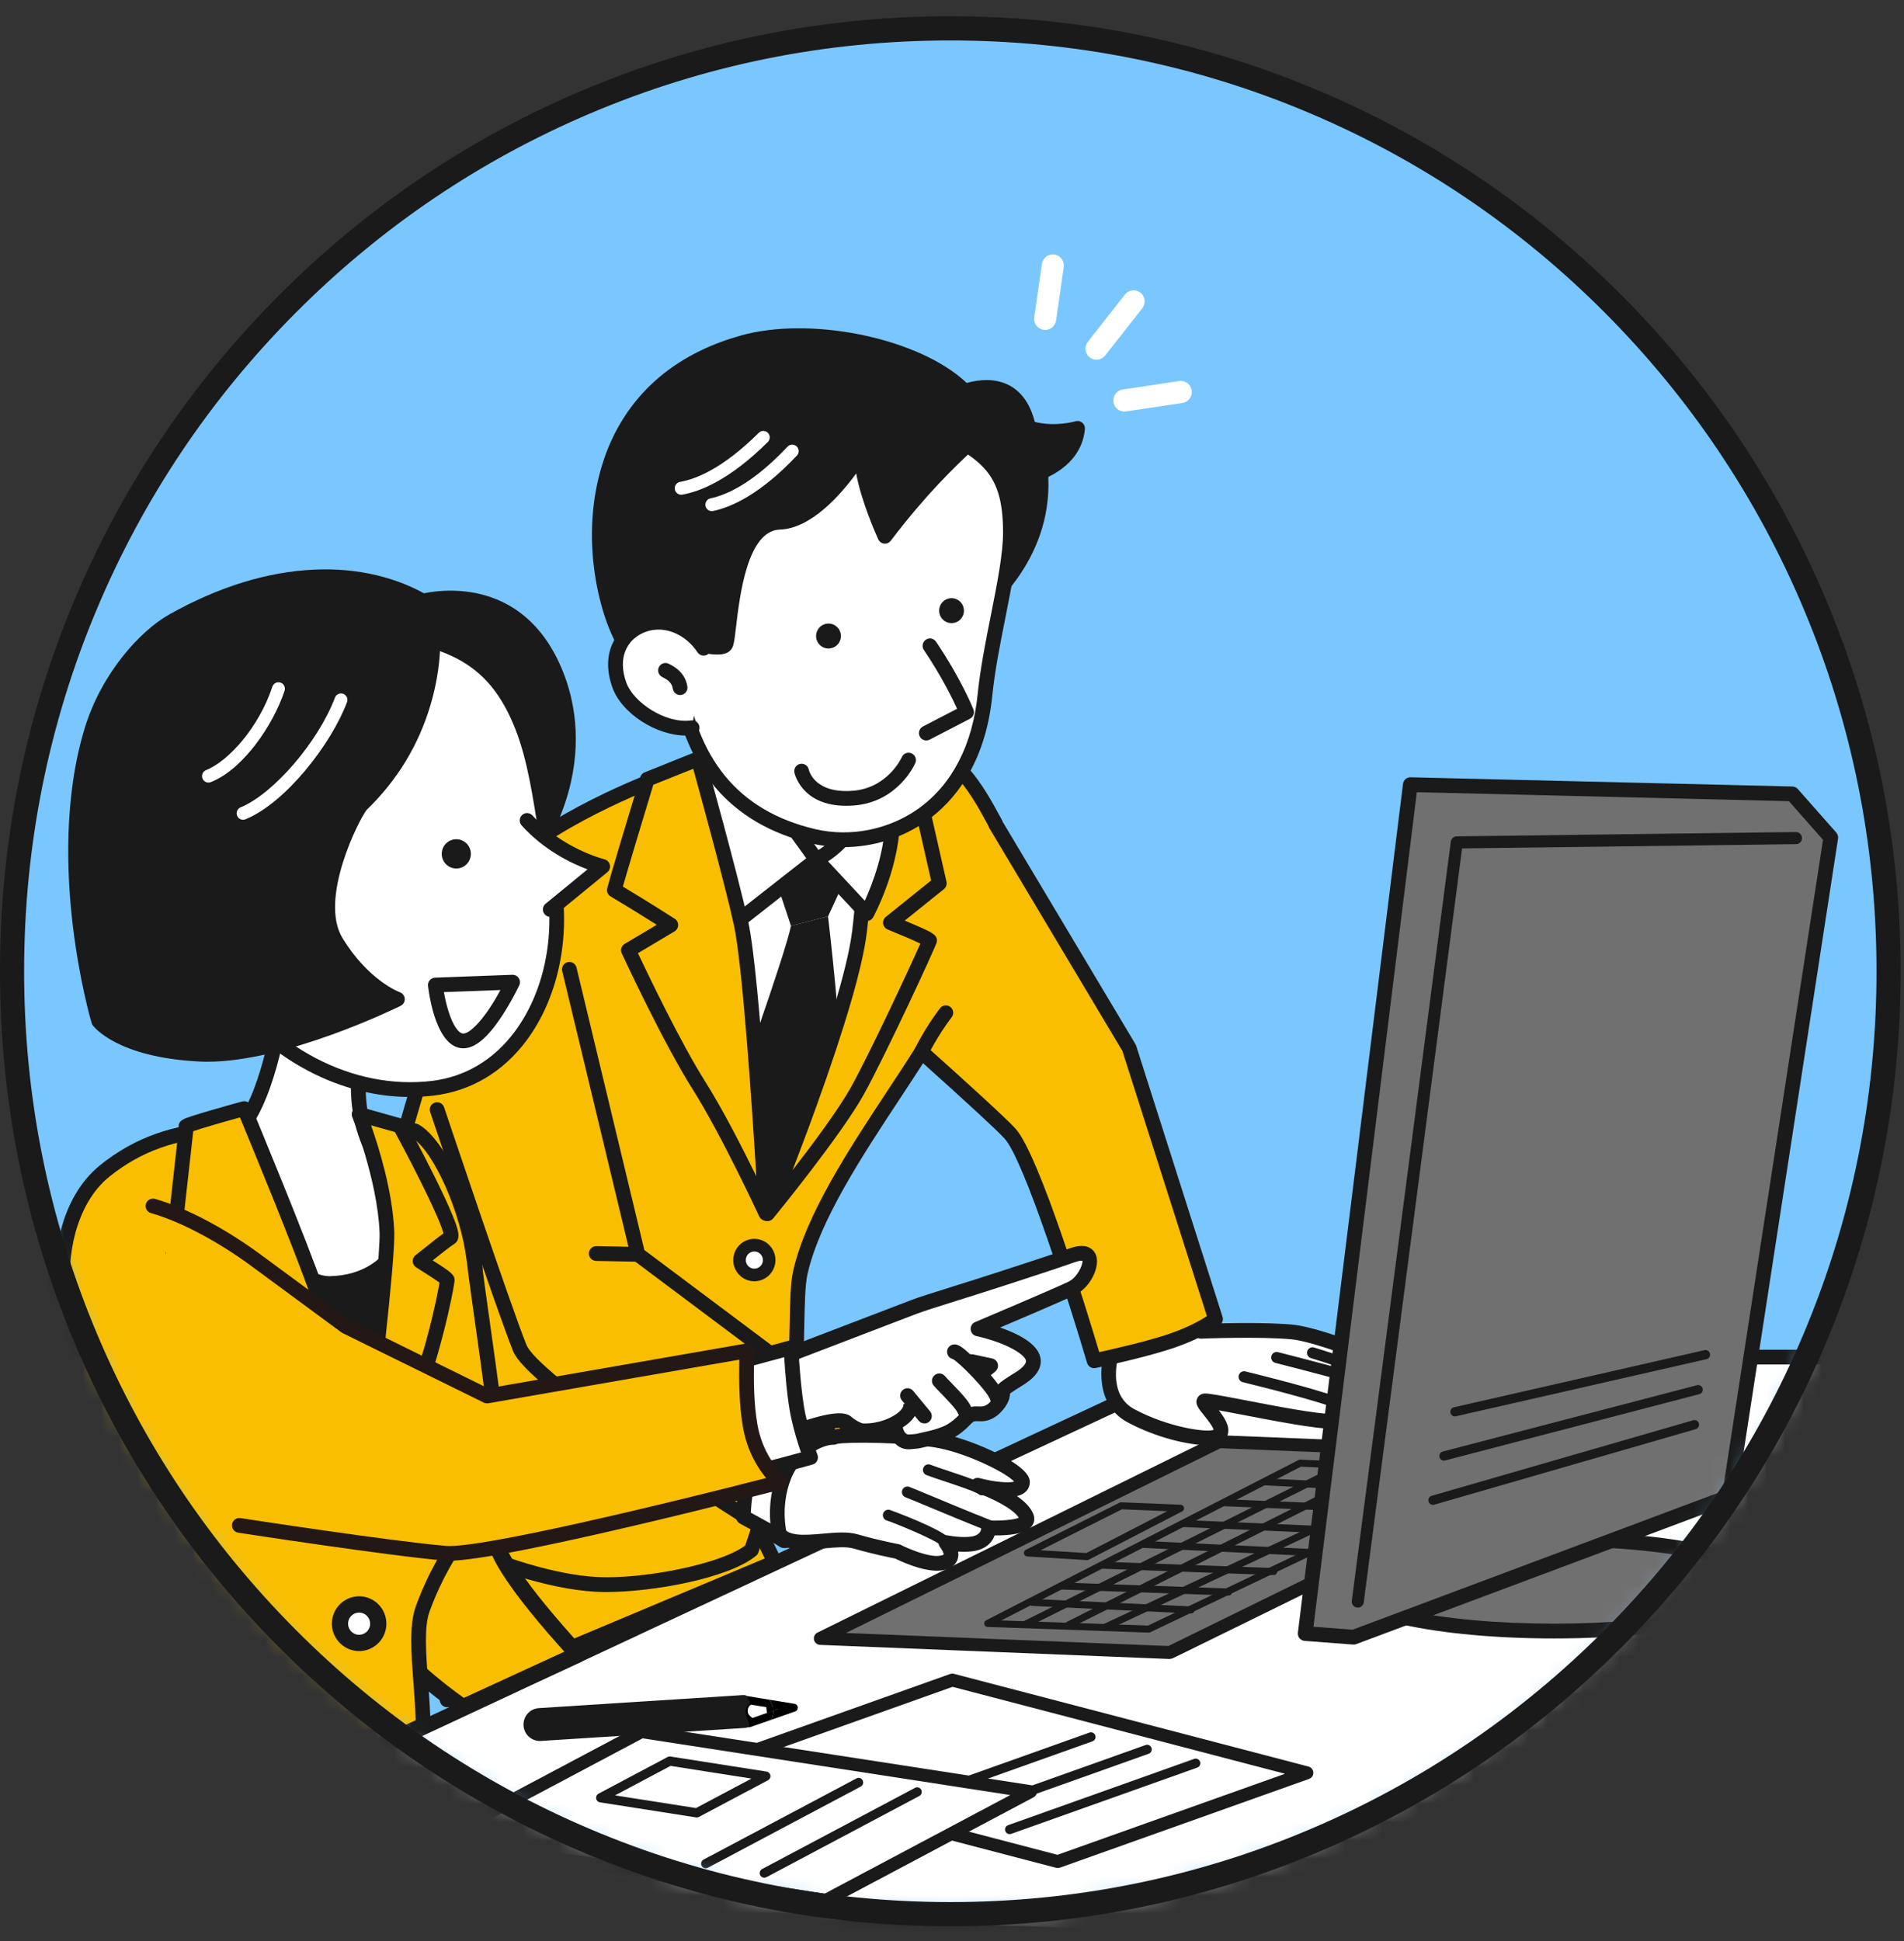<svg width="104" height="106" viewBox="0 0 104 106" fill="none" xmlns="http://www.w3.org/2000/svg">
<rect x="0" y="0" width="104" height="106" fill="#333333" stroke="none"/>
<path d="M51.907 104.534C80.211 104.534 103.156 81.48 103.156 53.041C103.156 24.602 80.211 1.548 51.907 1.548C23.604 1.548 0.659 24.602 0.659 53.041C0.659 81.48 23.604 104.534 51.907 104.534Z" fill="#7AC7FF"/>
<mask id="mask0_339_5615" style="mask-type:luminance" maskUnits="userSpaceOnUse" x="0" y="1" width="104" height="104">
<path d="M51.907 104.534C80.211 104.534 103.156 81.48 103.156 53.041C103.156 24.602 80.211 1.548 51.907 1.548C23.604 1.548 0.659 24.602 0.659 53.041C0.659 81.48 23.604 104.534 51.907 104.534Z" fill="white"/>
</mask>
<g mask="url(#mask0_339_5615)">
<path d="M13.667 101.26C13.976 102.895 12.919 104.577 11.317 104.999L0.318 107.893C-1.284 108.315 -2.801 107.314 -3.053 105.669L-7.701 75.292C-7.953 73.647 -6.829 72.04 -5.203 71.722L4.642 69.794C6.267 69.476 7.851 70.552 8.161 72.187L13.667 101.26Z" fill="#1A1A1A"/>
<path d="M-0.42 108.393C-1.017 108.393 -1.592 108.224 -2.094 107.892C-2.828 107.407 -3.31 106.639 -3.449 105.729L-8.098 75.352C-8.382 73.491 -7.118 71.684 -5.28 71.325L4.565 69.397C5.457 69.222 6.365 69.409 7.121 69.923C7.877 70.437 8.386 71.214 8.556 72.111L14.062 101.183C14.411 103.026 13.225 104.913 11.419 105.389L0.42 108.283C0.139 108.358 -0.142 108.394 -0.42 108.394V108.393ZM5.218 70.14C5.052 70.14 4.885 70.155 4.719 70.189L-5.126 72.117C-6.547 72.395 -7.524 73.791 -7.304 75.23L-2.655 105.607C-2.551 106.288 -2.195 106.86 -1.653 107.218C-1.111 107.576 -0.446 107.677 0.217 107.502L11.216 104.608C12.622 104.237 13.545 102.769 13.273 101.334L7.767 72.261C7.637 71.577 7.248 70.984 6.671 70.591C6.234 70.294 5.731 70.14 5.218 70.14Z" fill="#1A1A1A"/>
<path d="M-0.42 108.393C-1.017 108.393 -1.592 108.224 -2.094 107.892C-2.828 107.407 -3.31 106.639 -3.449 105.729L-8.098 75.352C-8.382 73.491 -7.118 71.684 -5.28 71.325L4.565 69.397C5.457 69.222 6.365 69.409 7.121 69.923C7.877 70.437 8.386 71.214 8.556 72.111L14.062 101.183C14.411 103.026 13.225 104.913 11.419 105.389L0.42 108.283C0.139 108.358 -0.142 108.394 -0.42 108.394V108.393ZM5.218 70.14C5.052 70.14 4.885 70.155 4.719 70.189L-5.126 72.117C-6.547 72.395 -7.524 73.791 -7.304 75.23L-2.655 105.607C-2.551 106.288 -2.195 106.86 -1.653 107.218C-1.111 107.576 -0.446 107.677 0.217 107.502L11.216 104.608C12.622 104.237 13.545 102.769 13.273 101.334L7.767 72.261C7.637 71.577 7.248 70.984 6.671 70.591C6.234 70.294 5.731 70.14 5.218 70.14Z" fill="#1A1A1A"/>
<path d="M73.213 106.187L2.88 103.79L66.418 74.112H113.335L73.213 106.187Z" fill="white"/>
<path d="M73.213 106.589C73.208 106.589 73.204 106.589 73.199 106.589L2.866 104.192C2.68 104.186 2.523 104.053 2.486 103.869C2.449 103.686 2.542 103.502 2.711 103.423L66.249 73.745C66.302 73.72 66.36 73.707 66.418 73.707H113.335C113.506 73.707 113.658 73.815 113.714 73.977C113.77 74.139 113.719 74.319 113.585 74.426L73.463 106.501C73.392 106.558 73.304 106.589 73.213 106.589V106.589ZM4.573 103.443L73.078 105.778L112.185 74.514H66.507L4.573 103.443Z" fill="#1A1A1A"/>
<path d="M63.891 90.243L44.807 89.472L66.594 78.73L85.76 79.502C85.76 79.502 63.374 90.513 63.891 90.243Z" fill="#717071"/>
<path d="M63.865 90.597C63.847 90.597 63.831 90.596 63.814 90.594L44.793 89.826C44.632 89.819 44.497 89.704 44.463 89.545C44.43 89.387 44.507 89.226 44.652 89.155L66.44 78.413C66.492 78.387 66.55 78.374 66.608 78.377L85.774 79.15C85.934 79.157 86.07 79.272 86.103 79.43C86.136 79.588 86.058 79.749 85.914 79.82C85.914 79.82 80.446 82.51 74.978 85.198C72.243 86.542 69.509 87.886 67.457 88.892C66.432 89.396 65.577 89.815 64.978 90.108C64.679 90.254 64.442 90.37 64.282 90.448C64.201 90.487 64.139 90.517 64.097 90.537C64.081 90.544 64.067 90.551 64.052 90.557C63.981 90.586 63.919 90.597 63.866 90.597H63.865ZM46.206 89.176L63.82 89.888C64.929 89.353 76.975 83.43 84.357 79.8L66.669 79.086L46.206 89.176Z" fill="#1A1A1A"/>
<path d="M62.749 89.155C62.749 89.155 62.745 89.155 62.743 89.155L53.942 88.847C53.855 88.844 53.781 88.783 53.763 88.698C53.744 88.612 53.785 88.525 53.862 88.485L70.932 79.729C70.962 79.714 70.995 79.707 71.028 79.708L80.779 80.178C80.867 80.182 80.94 80.246 80.957 80.332C80.974 80.418 80.931 80.504 80.852 80.542L62.832 89.136C62.806 89.149 62.778 89.155 62.75 89.155H62.749ZM54.691 88.49L62.71 88.77L80.001 80.524L71.06 80.094L54.692 88.49H54.691Z" fill="#1A1A1A"/>
<path d="M58.372 88.924C58.303 88.924 58.235 88.885 58.201 88.818C58.154 88.723 58.192 88.608 58.287 88.561L75.022 80.16C75.116 80.113 75.231 80.151 75.278 80.246C75.325 80.341 75.287 80.456 75.192 80.503L58.457 88.904C58.43 88.918 58.4 88.925 58.372 88.925V88.924Z" fill="#1A1A1A"/>
<path d="M60.319 89.075C60.247 89.075 60.178 89.034 60.146 88.965C60.102 88.869 60.143 88.755 60.238 88.71L78.265 80.26C78.36 80.215 78.474 80.256 78.518 80.352C78.563 80.448 78.522 80.562 78.426 80.607L60.399 89.057C60.373 89.07 60.346 89.075 60.319 89.075Z" fill="#1A1A1A"/>
<path d="M65.059 88.109C65.059 88.109 65.054 88.109 65.05 88.109L56.393 87.699C56.288 87.695 56.206 87.604 56.211 87.499C56.216 87.393 56.305 87.315 56.411 87.316L65.069 87.726C65.174 87.731 65.255 87.821 65.25 87.927C65.245 88.029 65.161 88.109 65.06 88.109H65.059Z" fill="#1A1A1A"/>
<path d="M67.109 87.129C67.109 87.129 67.104 87.129 67.102 87.129L57.965 86.802C57.86 86.797 57.778 86.709 57.782 86.603C57.786 86.498 57.876 86.416 57.979 86.419L67.116 86.746C67.221 86.75 67.303 86.839 67.299 86.945C67.296 87.048 67.211 87.13 67.109 87.13V87.129Z" fill="#1A1A1A"/>
<path d="M56.009 88.892C55.939 88.892 55.872 88.853 55.838 88.785C55.791 88.69 55.83 88.576 55.924 88.528L72.697 80.17C72.792 80.123 72.906 80.161 72.953 80.257C73 80.352 72.961 80.466 72.867 80.513L56.094 88.872C56.067 88.885 56.038 88.892 56.009 88.892Z" fill="#1A1A1A"/>
<path d="M69.57 86.013C69.57 86.013 69.565 86.013 69.562 86.013L60.2 85.665C60.094 85.661 60.012 85.573 60.016 85.467C60.02 85.361 60.107 85.278 60.213 85.282L69.576 85.63C69.682 85.635 69.764 85.723 69.76 85.829C69.756 85.932 69.672 86.013 69.569 86.013H69.57Z" fill="#1A1A1A"/>
<path d="M71.521 84.97C71.521 84.97 71.514 84.97 71.512 84.97L62.432 84.529C62.327 84.524 62.245 84.434 62.251 84.328C62.256 84.222 62.346 84.145 62.451 84.147L71.531 84.587C71.636 84.592 71.718 84.682 71.712 84.788C71.707 84.89 71.623 84.971 71.522 84.971L71.521 84.97Z" fill="#1A1A1A"/>
<path d="M73.998 83.799C73.998 83.799 73.992 83.799 73.99 83.799L64.668 83.391C64.563 83.386 64.481 83.297 64.485 83.191C64.489 83.085 64.58 83.003 64.684 83.007L74.006 83.415C74.112 83.42 74.193 83.509 74.189 83.615C74.185 83.718 74.1 83.799 73.999 83.799H73.998Z" fill="#1A1A1A"/>
<path d="M76.395 82.646C76.395 82.646 76.39 82.646 76.387 82.646L66.903 82.255C66.798 82.251 66.716 82.162 66.72 82.056C66.724 81.951 66.812 81.865 66.918 81.873L76.402 82.263C76.508 82.267 76.589 82.356 76.585 82.462C76.581 82.565 76.496 82.646 76.394 82.646H76.395Z" fill="#1A1A1A"/>
<path d="M78.509 81.585C78.509 81.585 78.502 81.585 78.499 81.585L69.137 81.118C69.032 81.114 68.951 81.023 68.956 80.918C68.961 80.812 69.05 80.728 69.156 80.736L78.518 81.202C78.623 81.207 78.704 81.297 78.699 81.403C78.694 81.505 78.609 81.585 78.509 81.585Z" fill="#1A1A1A"/>
<path d="M59.379 85.197C59.379 85.197 59.371 85.197 59.367 85.197L56.107 84.998C56.021 84.993 55.949 84.93 55.932 84.845C55.915 84.76 55.956 84.674 56.033 84.635L61.155 82.058C61.183 82.044 61.215 82.036 61.248 82.038L64.493 82.173C64.579 82.177 64.652 82.239 64.671 82.324C64.69 82.409 64.649 82.496 64.573 82.535L59.466 85.176C59.439 85.19 59.409 85.198 59.379 85.198V85.197ZM56.838 84.658L59.337 84.811L63.756 82.526L61.281 82.423L56.837 84.658H56.838Z" fill="#1A1A1A"/>
<path d="M38.406 96.595L57.778 101.66L71.387 96.814L52.015 91.749L38.406 96.595Z" fill="white"/>
<path d="M57.778 102.013C57.748 102.013 57.718 102.009 57.689 102.001L38.317 96.936C38.167 96.897 38.061 96.764 38.055 96.61C38.048 96.454 38.143 96.314 38.288 96.262L51.898 91.415C51.964 91.391 52.036 91.389 52.103 91.406L71.475 96.471C71.625 96.51 71.731 96.643 71.737 96.797C71.744 96.953 71.649 97.093 71.504 97.145L57.895 101.992C57.857 102.005 57.817 102.013 57.777 102.013H57.778ZM39.603 96.543L57.762 101.29L70.19 96.864L52.031 92.117L39.603 96.543Z" fill="#1A1A1A"/>
<path d="M55.149 100.161C55.045 100.161 54.949 100.097 54.912 99.993C54.866 99.862 54.934 99.718 55.065 99.671L65.227 96.052C65.358 96.005 65.501 96.074 65.548 96.205C65.594 96.337 65.526 96.481 65.395 96.528L55.233 100.147C55.205 100.157 55.176 100.162 55.149 100.162V100.161Z" fill="#1A1A1A"/>
<path d="M52.497 99.404C52.394 99.404 52.297 99.34 52.261 99.237C52.214 99.105 52.283 98.961 52.413 98.914L62.576 95.295C62.707 95.249 62.85 95.317 62.897 95.449C62.944 95.58 62.875 95.724 62.744 95.771L52.581 99.39C52.553 99.4 52.525 99.405 52.497 99.405V99.404Z" fill="#1A1A1A"/>
<path d="M49.427 98.725C49.324 98.725 49.227 98.661 49.191 98.558C49.144 98.426 49.213 98.282 49.343 98.235L59.506 94.616C59.637 94.57 59.78 94.638 59.827 94.77C59.873 94.901 59.805 95.045 59.674 95.092L49.511 98.712C49.483 98.721 49.455 98.726 49.427 98.726V98.725Z" fill="#1A1A1A"/>
<path d="M23.857 100.502L45.104 103.779L56.288 97.84L35.041 94.563L23.857 100.502Z" fill="white"/>
<path d="M45.104 104.132C45.086 104.132 45.068 104.13 45.05 104.128L23.803 100.85C23.653 100.827 23.535 100.71 23.51 100.56C23.485 100.41 23.559 100.261 23.693 100.189L34.877 94.251C34.944 94.215 35.02 94.203 35.094 94.213L56.341 97.491C56.491 97.514 56.61 97.631 56.634 97.781C56.66 97.931 56.586 98.08 56.452 98.152L45.267 104.09C45.217 104.118 45.16 104.132 45.103 104.132H45.104ZM24.96 100.315L45.042 103.412L55.183 98.027L35.102 94.93L24.96 100.315Z" fill="#1A1A1A"/>
<path d="M32.809 98.176L38.06 98.999L41.834 96.995L36.583 96.172L32.809 98.176Z" fill="white"/>
<path d="M38.06 99.251C38.047 99.251 38.034 99.25 38.021 99.248L32.77 98.425C32.663 98.409 32.58 98.325 32.562 98.218C32.543 98.111 32.596 98.004 32.691 97.953L36.466 95.949C36.513 95.924 36.568 95.914 36.622 95.923L41.873 96.745C41.98 96.762 42.063 96.845 42.081 96.953C42.1 97.06 42.047 97.167 41.952 97.217L38.177 99.221C38.141 99.24 38.101 99.25 38.06 99.25V99.251ZM33.595 98.044L38.016 98.737L41.048 97.127L36.627 96.434L33.595 98.044Z" fill="#1A1A1A"/>
<path d="M41.746 102.542C41.656 102.542 41.569 102.493 41.524 102.408C41.459 102.284 41.506 102.131 41.628 102.067L49.98 97.633C50.103 97.567 50.255 97.615 50.319 97.738C50.384 97.861 50.337 98.014 50.215 98.078L41.863 102.513C41.826 102.532 41.785 102.541 41.746 102.541V102.542Z" fill="#1A1A1A"/>
<path d="M38.548 102.027C38.458 102.027 38.371 101.978 38.325 101.892C38.261 101.769 38.307 101.616 38.43 101.552L46.782 97.118C46.904 97.052 47.057 97.099 47.121 97.222C47.186 97.346 47.139 97.499 47.016 97.563L38.664 101.997C38.627 102.017 38.587 102.026 38.548 102.026V102.027Z" fill="#1A1A1A"/>
<path d="M41.841 93.106C41.849 93.149 41.889 93.511 41.891 93.556L42.493 93.332L41.841 93.106Z" fill="black"/>
<path d="M42.493 93.332L42.24 93.42C42.247 93.578 42.215 93.741 42.142 93.91L43.434 93.461C43.527 93.428 43.586 93.337 43.577 93.238C43.573 93.191 43.554 93.149 43.525 93.115C43.493 93.078 43.449 93.052 43.398 93.044L42.008 92.816C42.122 92.969 42.194 93.126 42.225 93.289L42.492 93.332H42.493Z" fill="black"/>
<path d="M40.639 92.676C40.591 92.722 40.566 92.788 40.573 92.855L40.702 94.132C40.709 94.197 40.745 94.256 40.8 94.292C40.855 94.328 40.923 94.336 40.986 94.314L42.142 93.911C42.215 93.742 42.247 93.578 42.24 93.421L41.102 93.817C41.102 93.817 40.867 93.674 40.848 93.5C40.814 93.182 41.028 93.092 41.028 93.092L42.225 93.288C42.194 93.126 42.122 92.969 42.008 92.816L40.82 92.621C40.755 92.61 40.687 92.631 40.639 92.676H40.639Z" fill="black"/>
<path d="M40.936 92.872C41.061 93.016 40.699 93.217 40.712 93.421C40.743 93.916 41.176 94.33 40.683 94.362L29.546 95.072C29.053 95.104 28.628 94.728 28.596 94.233C28.565 93.737 28.939 93.31 29.432 93.279L40.569 92.568C40.859 92.55 40.76 92.667 40.936 92.871V92.872Z" fill="#1A1A1A"/>
<path d="M40.427 93.499C40.444 93.696 40.614 93.782 40.649 93.825L29.512 94.535C29.315 94.548 29.145 94.397 29.132 94.2C29.12 94.001 29.269 93.831 29.466 93.818L40.603 93.107C40.719 93.1 40.398 93.152 40.426 93.499H40.427Z" fill="#1A1A1A"/>
<path d="M21.619 82.631L24.423 92.828L42.316 85.314L40.179 80.887L21.619 82.631Z" fill="#F9BE00"/>
<path d="M24.423 93.231C24.363 93.231 24.303 93.217 24.248 93.191C24.144 93.141 24.067 93.047 24.037 92.936L21.232 82.739C21.201 82.624 21.222 82.501 21.289 82.402C21.357 82.304 21.463 82.241 21.582 82.23L40.142 80.486C40.31 80.471 40.468 80.56 40.541 80.711L42.678 85.139C42.725 85.239 42.731 85.354 42.692 85.458C42.653 85.561 42.572 85.645 42.471 85.688L24.578 93.201C24.529 93.222 24.476 93.232 24.423 93.232V93.231ZM22.134 82.988L24.689 92.279L41.77 85.107L39.94 81.314L22.134 82.987V82.988Z" fill="#1A1A1A"/>
<path d="M60.787 73.641C60.787 73.641 59.852 76.279 61.766 77.308C63.68 78.337 65.847 78.658 66.395 78.471C67.442 78.114 65.374 76.529 65.816 76.504C66.305 76.475 71.291 77.622 72.76 77.622C74.229 77.622 73.116 76.594 73.116 76.594C73.116 76.594 74.095 76.415 74.496 75.967C74.896 75.52 73.739 74.893 73.739 74.893C73.739 74.893 74.718 74.983 74.673 74.535C74.629 74.088 72.982 73.373 72.982 73.373C72.982 73.373 71.463 72.833 70.623 72.746C68.888 72.567 65.593 72.701 65.593 72.701L64.97 71.494L60.786 73.64L60.787 73.641Z" fill="white"/>
<path d="M65.956 78.922C64.966 78.922 63.185 78.528 61.577 77.664C59.822 76.721 60.046 74.531 60.409 73.506C60.444 73.409 60.514 73.329 60.605 73.282L64.789 71.135C64.985 71.034 65.226 71.112 65.328 71.309L65.834 72.29C66.648 72.263 69.184 72.193 70.665 72.345C71.542 72.435 73.053 72.969 73.117 72.992C73.125 72.996 73.134 72.999 73.142 73.002C74.379 73.54 75.029 74.042 75.074 74.495C75.094 74.692 75.029 74.878 74.891 75.017C74.841 75.068 74.782 75.11 74.718 75.145C74.843 75.292 74.941 75.458 74.971 75.635C75.009 75.853 74.946 76.067 74.794 76.236C74.543 76.517 74.142 76.705 73.802 76.823C73.909 77.03 73.968 77.271 73.876 77.509C73.676 78.024 72.987 78.024 72.76 78.024C71.835 78.024 69.677 77.609 67.943 77.275C67.475 77.185 66.974 77.088 66.575 77.017C66.892 77.426 67.192 77.895 67.067 78.329C67.017 78.5 66.883 78.73 66.524 78.853C66.39 78.898 66.196 78.921 65.955 78.921L65.956 78.922ZM61.12 73.923C60.969 74.45 60.588 76.217 61.956 76.952C63.802 77.944 65.856 78.228 66.266 78.089C66.275 78.085 66.283 78.083 66.289 78.08C66.248 77.889 65.898 77.456 65.761 77.285C65.459 76.912 65.26 76.665 65.391 76.369C65.461 76.211 65.611 76.11 65.795 76.099C66.018 76.086 66.602 76.194 68.095 76.481C69.706 76.791 71.913 77.216 72.761 77.216C72.923 77.216 73.025 77.202 73.087 77.187C73.036 77.099 72.938 76.975 72.845 76.887C72.734 76.783 72.69 76.624 72.732 76.478C72.774 76.332 72.896 76.221 73.045 76.194C73.356 76.136 73.914 75.963 74.162 75.732C74.082 75.608 73.806 75.385 73.55 75.246C73.383 75.156 73.301 74.959 73.356 74.775C73.411 74.592 73.588 74.472 73.778 74.489C73.9 74.5 74.041 74.497 74.152 74.483C73.903 74.281 73.372 73.98 72.838 73.746C72.692 73.695 71.329 73.222 70.585 73.145C68.899 72.972 65.645 73.101 65.612 73.102C65.458 73.11 65.311 73.024 65.24 72.885L64.8 72.034L61.122 73.921L61.12 73.923Z" fill="#1A1A1A"/>
<path d="M67.954 75.185C67.954 75.185 72.717 76.348 73.34 76.751L67.954 75.185Z" fill="white"/>
<path d="M73.34 77.053C73.284 77.053 73.228 77.037 73.177 77.005C72.754 76.733 69.706 75.924 67.883 75.479C67.721 75.44 67.622 75.276 67.661 75.114C67.701 74.951 67.864 74.852 68.025 74.892C68.518 75.013 72.855 76.079 73.503 76.497C73.642 76.587 73.683 76.775 73.593 76.915C73.536 77.005 73.439 77.054 73.34 77.054V77.053Z" fill="#1A1A1A"/>
<path d="M69.734 74.134C69.734 74.134 73.763 75.162 74.052 75.297L69.734 74.134Z" fill="white"/>
<path d="M74.052 75.599C74.01 75.599 73.967 75.59 73.926 75.57C73.702 75.473 71.191 74.817 69.661 74.427C69.5 74.385 69.403 74.221 69.443 74.059C69.484 73.897 69.648 73.799 69.809 73.84C70.486 74.013 73.879 74.882 74.179 75.021C74.33 75.091 74.396 75.27 74.326 75.422C74.275 75.533 74.166 75.599 74.052 75.599Z" fill="#1A1A1A"/>
<path d="M71.693 73.877C71.693 73.877 73.629 74.469 73.763 74.603L71.693 73.877Z" fill="white"/>
<path d="M73.763 74.906C73.695 74.906 73.628 74.883 73.573 74.838C73.409 74.745 72.432 74.419 71.605 74.166C71.446 74.117 71.356 73.949 71.404 73.788C71.453 73.629 71.621 73.538 71.78 73.587C73.788 74.202 73.919 74.333 73.975 74.389C74.093 74.507 74.093 74.699 73.975 74.817C73.916 74.877 73.839 74.906 73.762 74.906H73.763Z" fill="#1A1A1A"/>
<path d="M61.678 57.229L54.374 44.996L54.38 44.975C53.801 43.947 52.33 40.851 49.975 40.65C48.668 40.537 38.142 41.684 35.891 42.524C33.638 43.365 28.217 45.878 26.895 48.218C24.363 52.696 16.512 78.321 19.684 81.76C19.684 81.76 27.154 86.221 32.57 86.523C34.973 86.657 39.566 85.878 41.049 84.644L43.319 77.869C43.627 73.369 43.445 70.697 43.72 69.484C44.579 65.686 48.189 60.876 50.336 57.445C52.021 58.952 54.591 61.27 55.17 61.904C56.55 63.412 59.766 74.314 59.766 74.314C59.766 74.314 62.295 73.781 63.816 73.285C65.596 72.704 66.398 72.034 66.398 72.034L61.679 57.231L61.678 57.229Z" fill="#F9BE00"/>
<path d="M33.131 86.94C32.924 86.94 32.728 86.935 32.546 86.925C27.093 86.621 19.785 82.291 19.477 82.106C19.444 82.087 19.414 82.063 19.387 82.034C17.513 80.002 19.099 71.801 20.759 65.279C22.331 59.104 25.03 50.695 26.543 48.019C27.974 45.486 33.673 42.922 35.748 42.146C38.085 41.273 48.611 40.127 50.007 40.248C52.375 40.451 53.852 43.169 54.561 44.475C54.623 44.589 54.678 44.69 54.727 44.777C54.743 44.807 54.756 44.838 54.764 44.871L62.021 57.022C62.036 57.049 62.05 57.078 62.059 57.106L66.777 71.91C66.827 72.066 66.777 72.238 66.651 72.343C66.616 72.373 65.769 73.069 63.936 73.668C62.413 74.165 59.949 74.686 59.845 74.708C59.64 74.751 59.437 74.63 59.378 74.428C58.49 71.42 55.951 63.357 54.871 62.176C54.462 61.728 52.886 60.272 50.419 58.06C50.03 58.669 49.605 59.314 49.159 59.99C47.102 63.11 44.77 66.645 44.108 69.572C43.976 70.158 43.955 71.178 43.928 72.589C43.901 73.979 43.867 75.71 43.717 77.896C43.714 77.931 43.708 77.965 43.697 77.997L41.427 84.772C41.403 84.843 41.36 84.906 41.302 84.954C39.817 86.19 35.655 86.939 33.13 86.939L33.131 86.94ZM19.941 81.444C20.262 81.632 22.006 82.639 24.268 83.663C27.548 85.149 30.427 85.998 32.59 86.118C35.015 86.255 39.303 85.451 40.704 84.4L42.92 77.788C43.065 75.646 43.098 73.943 43.125 72.573C43.155 71.059 43.175 70.059 43.326 69.393C44.021 66.322 46.395 62.721 48.49 59.544C49.032 58.722 49.545 57.945 49.993 57.228C50.056 57.127 50.159 57.06 50.277 57.043C50.394 57.026 50.512 57.062 50.6 57.141C52.504 58.843 54.892 61.004 55.464 61.629C56.767 63.054 59.412 71.728 60.042 73.839C60.792 73.674 62.545 73.273 63.689 72.899C64.859 72.517 65.589 72.095 65.924 71.873L61.309 57.395L54.028 45.202C54.007 45.166 53.992 45.129 53.982 45.09C53.944 45.02 53.902 44.943 53.857 44.861C53.215 43.678 51.877 41.217 49.939 41.05C48.613 40.937 38.221 42.083 36.028 42.901C34.925 43.313 33.01 44.151 31.239 45.158C29.159 46.343 27.776 47.468 27.241 48.415C26.046 50.53 23.468 57.891 21.538 65.477C19.349 74.076 18.755 80.027 19.94 81.442L19.941 81.444Z" fill="#1A1A1A"/>
<path d="M42.108 36.856C42.108 36.856 41.218 41.776 39.437 43.422C37.656 45.069 37.777 45.056 37.777 45.056C37.777 45.056 41.409 53.031 44.11 53.35C47.634 53.766 49.552 48.438 49.552 48.438C49.552 48.438 47.967 48.316 47.271 45.296C46.575 42.276 48.458 38.968 48.458 38.968" fill="white"/>
<path d="M44.508 53.778C44.363 53.778 44.215 53.77 44.063 53.751C42.815 53.604 41.31 52.105 39.589 49.296C38.42 47.387 37.534 45.489 37.423 45.25C37.418 45.241 37.413 45.231 37.409 45.222C37.287 44.95 37.474 44.758 37.71 44.515C37.987 44.231 38.476 43.763 39.165 43.126C40.826 41.592 41.705 36.833 41.714 36.785C41.753 36.566 41.962 36.421 42.181 36.46C42.399 36.5 42.544 36.71 42.504 36.929C42.467 37.136 41.568 42.002 39.71 43.72C38.817 44.545 38.422 44.935 38.248 45.117C39.327 47.422 42.196 52.718 44.158 52.95C46.795 53.26 48.506 49.864 49.016 48.691C48.405 48.413 47.396 47.623 46.881 45.387C46.157 42.249 48.029 38.909 48.109 38.768C48.219 38.575 48.464 38.508 48.657 38.618C48.849 38.729 48.916 38.975 48.806 39.169C48.787 39.2 47.011 42.379 47.662 45.206C48.272 47.852 49.537 48.031 49.59 48.037C49.719 48.042 49.825 48.106 49.896 48.214C49.968 48.32 49.973 48.455 49.929 48.576C49.849 48.796 48.016 53.779 44.508 53.779V53.778Z" fill="#1A1A1A"/>
<path d="M49.135 45.377C49.135 45.377 36.365 45.262 36.791 45.231C37.218 45.2 41.833 66.258 41.833 66.258C41.833 66.258 46.619 56.611 46.595 54.123C46.571 51.635 48.479 46.172 49.135 45.377Z" fill="white"/>
<path d="M42.763 65.481C42.743 65.481 42.721 65.479 42.701 65.476C42.555 65.453 42.434 65.352 42.385 65.212C42.376 65.187 41.461 62.609 39.911 59.422C38.304 56.121 38.691 45.089 38.708 44.621C38.716 44.399 38.902 44.224 39.124 44.233C39.345 44.241 39.519 44.428 39.511 44.651C39.507 44.763 39.114 55.948 40.633 59.068C41.718 61.298 42.497 63.235 42.878 64.23C44.894 61.255 46.131 57.003 46.827 53.862C47.646 50.166 47.924 47.143 47.928 46.75C47.922 46.712 47.922 46.673 47.928 46.633C47.96 46.412 48.163 46.26 48.383 46.291C48.523 46.312 48.644 46.408 48.699 46.54C48.735 46.629 48.75 46.669 48.693 47.321C48.666 47.625 48.614 48.137 48.522 48.849C48.375 49.98 48.107 51.757 47.664 53.802C46.9 57.319 45.486 62.173 43.084 65.321C43.008 65.422 42.889 65.479 42.766 65.479L42.763 65.481ZM47.973 46.888C48.025 46.982 48.121 47.069 48.266 47.091C48.138 47.072 48.032 46.994 47.973 46.888Z" fill="#1A1A1A"/>
<path d="M46.501 47.292L41.819 46.374L43.205 50.565L45.229 50.043L46.501 47.292Z" fill="#1A1A1A"/>
<path d="M45.229 50.043C45.229 50.043 46.028 56.691 46.023 60.34L42.193 65.582L40.032 60.086C40.032 60.086 42.827 52.327 43.205 50.563L45.229 50.042V50.043Z" fill="#1A1A1A"/>
<path d="M46.946 50.891C47.298 48.036 47.438 43.371 47.438 43.371L49.927 42.157L51.306 48.239L48.635 50.386C48.635 50.386 50.8 51.259 50.772 51.369C50.721 51.567 48.063 57.338 46.842 59.549C45.62 61.76 41.919 66.28 41.919 66.28C41.919 66.28 46.4 55.315 46.946 50.89V50.891Z" fill="#F9BE00"/>
<path d="M41.919 66.684C41.849 66.684 41.778 66.665 41.714 66.627C41.544 66.524 41.473 66.312 41.548 66.128C41.593 66.019 46.014 55.163 46.547 50.841C46.893 48.037 47.035 43.405 47.036 43.358C47.04 43.208 47.127 43.073 47.262 43.007L49.752 41.793C49.862 41.739 49.99 41.739 50.1 41.793C50.211 41.846 50.291 41.947 50.318 42.067L51.698 48.15C51.732 48.301 51.677 48.458 51.557 48.555L49.419 50.273C49.562 50.334 49.719 50.4 49.873 50.466C50.914 50.915 51.264 51.067 51.161 51.47C51.092 51.741 48.399 57.565 47.194 59.745C45.968 61.963 42.383 66.352 42.23 66.538C42.151 66.633 42.037 66.685 41.92 66.685L41.919 66.684ZM47.831 43.627C47.796 44.628 47.648 48.474 47.344 50.94C47.113 52.805 46.192 55.982 44.605 60.382C44.136 61.685 43.674 62.907 43.288 63.908C44.424 62.44 45.834 60.543 46.492 59.353C47.572 57.398 49.732 52.751 50.271 51.529C49.891 51.345 49.14 51.025 48.486 50.76C48.354 50.706 48.259 50.586 48.239 50.444C48.218 50.302 48.273 50.16 48.385 50.071L50.859 48.082L49.647 42.742L47.831 43.628V43.627Z" fill="#1A1A1A"/>
<path d="M44.594 46.945L40.089 50.475C40.014 50.486 39.143 47.183 38.742 45.582C38.326 43.918 37.899 42.008 37.943 42.012L40.178 40.511C40.178 40.511 41.97 43.263 42.7 44.31C43.431 45.357 44.593 46.945 44.593 46.945H44.594Z" fill="white"/>
<path d="M40.08 50.879C39.789 50.879 39.687 50.582 39.647 50.465C39.614 50.369 39.572 50.234 39.518 50.054C39.425 49.739 39.301 49.295 39.151 48.738C38.857 47.652 38.538 46.42 38.353 45.679C38.161 44.908 37.948 44.012 37.784 43.282C37.49 41.969 37.486 41.925 37.638 41.748C37.664 41.718 37.695 41.691 37.729 41.67L39.954 40.176C40.043 40.116 40.152 40.095 40.258 40.116C40.363 40.138 40.455 40.2 40.514 40.29C40.532 40.318 42.31 43.049 43.028 44.078C43.748 45.109 44.905 46.689 44.916 46.705C45.045 46.881 45.011 47.128 44.84 47.262L40.335 50.792C40.279 50.836 40.213 50.864 40.143 50.874C40.121 50.877 40.099 50.879 40.078 50.879H40.08ZM38.376 42.207C38.477 42.73 38.787 44.102 39.132 45.483C39.504 46.97 40.021 48.918 40.283 49.811L44.039 46.868C43.662 46.349 42.9 45.3 42.372 44.542C41.8 43.722 40.569 41.845 40.064 41.073L38.376 42.207Z" fill="#1A1A1A"/>
<path d="M33.558 48.608C33.562 48.464 35.357 42.553 35.357 42.553L38.132 41.441C38.132 41.441 39.959 48.011 40.486 50.461C41.122 53.419 41.835 66.259 41.835 66.259C41.835 66.259 39.765 61.78 38.172 59.266C36.578 56.751 34.327 51.892 34.327 51.892L36.642 50.515C34.74 49.301 33.558 48.608 33.558 48.608H33.558Z" fill="#F9BE00"/>
<path d="M41.834 66.662C41.681 66.662 41.537 66.573 41.469 66.428C41.449 66.383 39.392 61.944 37.832 59.482C36.242 56.974 34.054 52.261 33.961 52.062C33.874 51.874 33.943 51.65 34.121 51.545L35.871 50.503C34.323 49.524 33.365 48.962 33.355 48.956C33.228 48.882 33.151 48.742 33.156 48.594C33.159 48.525 33.163 48.396 34.972 42.435C35.007 42.317 35.094 42.223 35.207 42.178L37.982 41.066C38.089 41.024 38.207 41.028 38.309 41.079C38.411 41.13 38.487 41.222 38.518 41.332C38.536 41.398 40.354 47.941 40.878 50.375C41.514 53.329 42.206 65.71 42.234 66.235C42.245 66.429 42.118 66.602 41.931 66.649C41.898 66.658 41.866 66.662 41.833 66.662H41.834ZM34.845 52.052C35.38 53.186 37.188 56.962 38.51 59.049C39.459 60.547 40.56 62.703 41.312 64.235C41.081 60.492 40.562 52.727 40.093 50.546C39.652 48.498 38.279 43.485 37.865 41.982L35.684 42.855C35.088 44.819 34.267 47.551 34.022 48.415C34.474 48.686 35.483 49.297 36.856 50.174C36.974 50.249 37.045 50.381 37.042 50.521C37.04 50.662 36.966 50.791 36.846 50.862L34.845 52.052Z" fill="#1A1A1A"/>
<path d="M48.749 44.437L47.483 43.156C47.483 43.156 46.866 45.764 44.594 46.945L47.344 49.895C47.344 49.895 48.85 47.111 48.749 44.437Z" fill="white"/>
<path d="M47.344 50.297C47.234 50.297 47.128 50.252 47.052 50.17L44.301 47.221C44.215 47.128 44.177 47.001 44.198 46.876C44.219 46.751 44.298 46.644 44.409 46.586C46.484 45.508 47.087 43.085 47.093 43.061C47.127 42.919 47.235 42.806 47.375 42.767C47.516 42.727 47.665 42.767 47.768 42.871L49.033 44.152C49.104 44.224 49.146 44.32 49.149 44.42C49.254 47.175 47.761 49.968 47.697 50.086C47.635 50.2 47.523 50.276 47.395 50.293C47.377 50.295 47.361 50.296 47.344 50.296L47.344 50.297ZM45.231 47.038L47.238 49.19C47.637 48.312 48.376 46.431 48.351 44.607L47.66 43.908C47.344 44.727 46.632 46.126 45.23 47.039L45.231 47.038Z" fill="#1A1A1A"/>
<path d="M56.184 23.367C57.584 23.794 58.859 23.392 58.859 23.392C58.749 24.745 57.652 25.45 56.841 25.79C56.849 25.89 56.855 25.992 56.861 26.096C57.058 30.58 53.435 33.271 53.435 33.271L51.962 21.672C51.962 21.672 55.436 19.736 56.185 23.365L56.184 23.367Z" fill="#1A1A1A"/>
<path d="M53.434 33.676C53.381 33.676 53.327 33.665 53.276 33.644C53.146 33.587 53.053 33.466 53.035 33.324L51.562 21.725C51.541 21.561 51.622 21.401 51.765 21.321C51.838 21.28 53.579 20.326 55.014 20.987C55.754 21.328 56.261 22.018 56.521 23.041C57.69 23.324 58.728 23.01 58.739 23.007C58.866 22.967 59.005 22.994 59.109 23.078C59.212 23.162 59.269 23.291 59.258 23.425C59.168 24.54 58.461 25.461 57.259 26.044C57.259 26.055 57.259 26.067 57.26 26.079C57.465 30.724 53.828 33.481 53.673 33.596C53.603 33.648 53.519 33.676 53.434 33.676ZM52.395 21.909L53.737 32.47C54.7 31.536 56.597 29.28 56.458 26.116C56.454 26.015 56.447 25.919 56.439 25.824C56.425 25.649 56.525 25.486 56.685 25.419C57.309 25.158 58.044 24.695 58.336 23.914C57.789 23.991 56.953 24.025 56.067 23.754C55.926 23.711 55.82 23.595 55.79 23.45C55.606 22.558 55.233 21.977 54.679 21.722C53.928 21.376 52.928 21.674 52.395 21.91L52.395 21.909Z" fill="#1A1A1A"/>
<path d="M55.191 29.032C55.202 31.244 54.106 34.911 53.8 37.954C53.132 44.573 48.032 46.523 44.429 45.671C40.195 44.669 37.626 41.824 36.985 36.612C36.667 34.027 36.617 29.413 37.944 26.747C39.271 24.081 45.337 20.498 49.363 22.514C53.389 24.529 55.17 25.036 55.191 29.032H55.191Z" fill="white"/>
<path d="M46.073 46.263C45.489 46.263 44.906 46.197 44.338 46.063C42.109 45.536 40.331 44.498 39.053 42.98C37.741 41.419 36.911 39.293 36.587 36.661C36.291 34.252 36.168 29.415 37.585 26.566C38.985 23.752 45.266 20.011 49.543 22.151C49.883 22.322 50.208 22.482 50.517 22.633C53.883 24.29 55.572 25.121 55.593 29.029C55.599 30.29 55.266 31.971 54.912 33.751C54.629 35.175 54.336 36.648 54.2 37.993C53.817 41.793 52.054 43.796 50.643 44.807C49.317 45.756 47.693 46.262 46.074 46.262L46.073 46.263ZM46.665 22.324C45.632 22.324 44.344 22.555 42.805 23.243C40.752 24.161 38.943 25.641 38.303 26.927C37.74 28.059 37.375 29.723 37.249 31.735C37.15 33.304 37.199 35.063 37.384 36.562C37.983 41.432 40.319 44.283 44.522 45.277C46.443 45.731 48.557 45.31 50.177 44.15C52.006 42.84 53.122 40.682 53.401 37.913C53.541 36.53 53.837 35.037 54.124 33.594C54.469 31.856 54.796 30.213 54.789 29.034C54.771 25.626 53.516 25.009 50.163 23.358C49.853 23.205 49.526 23.045 49.184 22.874C48.666 22.614 47.826 22.323 46.665 22.323V22.324Z" fill="#1A1A1A"/>
<path d="M36.841 34.823C36.841 34.823 39.385 35.688 39.646 35.181C39.906 34.674 39.887 28.603 42.583 28.517C44.865 28.444 47.103 24.634 47.103 24.634C46.867 26.048 48.337 29.284 48.337 29.284C51.476 25.162 53.532 23.902 53.571 23.45C53.862 20.048 45.684 17.275 40.574 18.711C32.752 20.909 31.868 28.261 33.305 33.188C34.365 36.824 37.109 38.645 37.109 38.645L36.575 34.062" fill="#1A1A1A"/>
<path d="M37.108 39.048C37.031 39.048 36.953 39.026 36.887 38.981C36.77 38.904 34.009 37.036 32.919 33.302C31.91 29.843 32.215 26.132 33.736 23.378C35.108 20.893 37.373 19.191 40.466 18.322C44.148 17.288 49.767 18.369 52.491 20.636C53.544 21.512 54.055 22.497 53.971 23.485C53.943 23.808 53.666 24.07 52.997 24.704C52.099 25.556 50.595 26.982 48.655 29.529C48.569 29.642 48.431 29.701 48.29 29.685C48.151 29.669 48.029 29.58 47.971 29.451C47.852 29.19 47.042 27.371 46.767 25.857C45.893 27.05 44.289 28.866 42.596 28.92C40.824 28.977 40.404 32.535 40.203 34.245C40.124 34.918 40.087 35.199 40.002 35.365C39.785 35.788 39.221 35.851 38.056 35.584C37.71 35.505 37.376 35.411 37.127 35.336L37.507 38.597C37.525 38.753 37.452 38.905 37.319 38.987C37.254 39.027 37.181 39.047 37.108 39.047V39.048ZM43.657 18.725C42.58 18.725 41.57 18.85 40.681 19.099C37.802 19.909 35.702 21.48 34.438 23.77C33.019 26.34 32.739 29.819 33.689 33.075C34.357 35.366 35.737 36.919 36.594 37.706L36.175 34.111C36.15 33.889 36.307 33.689 36.527 33.663C36.748 33.637 36.947 33.795 36.973 34.017L37.025 34.46C37.978 34.779 38.981 34.986 39.301 34.934C39.332 34.774 39.371 34.447 39.405 34.152C39.633 32.218 40.107 28.194 42.57 28.115C44.261 28.061 46.165 25.436 46.756 24.43C46.855 24.263 47.058 24.19 47.239 24.256C47.421 24.322 47.529 24.51 47.497 24.701C47.353 25.566 47.985 27.387 48.436 28.498C50.213 26.235 51.595 24.925 52.446 24.118C52.765 23.815 53.096 23.501 53.173 23.378C53.228 22.495 52.556 21.739 51.977 21.258C50.809 20.286 48.922 19.482 46.799 19.052C45.723 18.835 44.66 18.726 43.656 18.726L43.657 18.725Z" fill="#1A1A1A"/>
<path d="M43.785 42.112C43.785 42.112 44.103 43.77 46.589 43.588C48.794 43.426 49.627 41.508 49.627 41.508" fill="white"/>
<path d="M46.219 44.005C43.769 44.005 43.394 42.208 43.391 42.188C43.349 41.969 43.491 41.757 43.709 41.716C43.926 41.674 44.136 41.816 44.179 42.032C44.193 42.094 44.495 43.337 46.561 43.186C48.501 43.043 49.252 41.364 49.26 41.347C49.348 41.143 49.585 41.05 49.788 41.139C49.992 41.228 50.085 41.466 49.996 41.67C49.958 41.758 49.038 43.813 46.619 43.99C46.48 44 46.347 44.005 46.219 44.005Z" fill="#1A1A1A"/>
<path d="M38.432 35.399C36.65 32.689 32.665 34.158 33.831 37.413C34.296 38.714 36.253 39.956 37.806 39.741" fill="white"/>
<path d="M37.457 40.168C35.853 40.168 33.961 38.967 33.453 37.55C32.77 35.644 33.682 34.386 34.669 33.889C35.882 33.277 37.681 33.524 38.768 35.177C38.891 35.363 38.84 35.613 38.654 35.735C38.469 35.858 38.22 35.807 38.098 35.621C37.471 34.667 36.215 34.013 35.029 34.61C34.303 34.976 33.706 35.868 34.209 37.275C34.593 38.348 36.339 39.535 37.752 39.341C37.972 39.31 38.174 39.465 38.205 39.685C38.235 39.906 38.081 40.109 37.861 40.14C37.73 40.158 37.595 40.167 37.458 40.167L37.457 40.168Z" fill="#1A1A1A"/>
<path d="M50.795 35.27C52.162 37.297 52.798 38.893 52.798 38.893L50.595 40.033" fill="white"/>
<path d="M50.596 40.436C50.45 40.436 50.309 40.356 50.238 40.217C50.137 40.019 50.215 39.776 50.411 39.673L52.279 38.706C52.023 38.142 51.425 36.922 50.463 35.495C50.339 35.311 50.386 35.059 50.57 34.935C50.753 34.81 51.004 34.858 51.128 35.042C52.503 37.081 53.145 38.674 53.171 38.741C53.248 38.934 53.166 39.154 52.982 39.25L50.779 40.391C50.721 40.421 50.657 40.435 50.596 40.435V40.436Z" fill="#1A1A1A"/>
<path d="M44.658 34.41C44.48 34.74 44.603 35.154 44.932 35.332C45.261 35.511 45.672 35.387 45.85 35.057C46.028 34.726 45.905 34.313 45.576 34.134C45.247 33.956 44.836 34.079 44.658 34.41Z" fill="#1A1A1A"/>
<path d="M51.379 33.024C51.202 33.355 51.324 33.768 51.653 33.946C51.982 34.125 52.394 34.002 52.571 33.671C52.749 33.34 52.627 32.927 52.297 32.749C51.968 32.57 51.557 32.693 51.379 33.024Z" fill="#1A1A1A"/>
<path d="M37.15 37.551C37.058 36.997 36.667 36.772 36.351 36.61L37.15 37.551Z" fill="white"/>
<path d="M37.149 37.955C36.957 37.955 36.786 37.816 36.753 37.618C36.695 37.266 36.464 37.121 36.168 36.968C35.97 36.867 35.892 36.624 35.993 36.425C36.094 36.227 36.336 36.148 36.534 36.25C36.82 36.397 37.415 36.704 37.545 37.484C37.582 37.704 37.434 37.912 37.215 37.949C37.193 37.953 37.17 37.954 37.148 37.954L37.149 37.955Z" fill="#1A1A1A"/>
<path d="M37.207 27.017C37.039 27.017 36.891 26.896 36.861 26.724C36.828 26.532 36.956 26.349 37.147 26.316C38.032 26.161 39.496 25.571 41.446 23.635C41.585 23.497 41.807 23.499 41.943 23.638C42.08 23.777 42.078 24 41.94 24.137C39.859 26.203 38.251 26.841 37.267 27.012C37.246 27.015 37.226 27.017 37.206 27.017H37.207Z" fill="white"/>
<path d="M38.881 27.913C38.718 27.913 38.571 27.798 38.537 27.632C38.497 27.441 38.619 27.254 38.809 27.214C39.688 27.031 41.132 26.392 43.018 24.392C43.151 24.25 43.374 24.244 43.514 24.378C43.655 24.512 43.662 24.735 43.528 24.877C41.517 27.01 39.929 27.701 38.952 27.905C38.928 27.91 38.904 27.913 38.881 27.913Z" fill="white"/>
<path d="M31.099 52.935L34.838 68.499L46.296 77.079C46.296 77.079 46.334 79.694 45.657 81.545C44.703 84.155 42.823 84.138 42.823 84.138C42.823 84.138 29.268 75.789 28.383 73.597C27.499 71.405 23.876 60.597 23.876 60.597" fill="#F9BE00"/>
<path d="M42.824 84.54C42.824 84.54 42.82 84.54 42.819 84.54C42.746 84.54 42.675 84.519 42.613 84.481C42.579 84.46 39.177 82.362 35.711 80.023C28.61 75.232 28.16 74.114 28.012 73.747C27.133 71.57 23.644 61.166 23.496 60.725C23.425 60.514 23.538 60.285 23.749 60.214C23.959 60.143 24.186 60.256 24.257 60.468C24.293 60.576 27.886 71.289 28.756 73.445C28.945 73.913 30.159 75.305 36.157 79.353C39.263 81.449 42.318 83.351 42.925 83.727C43.287 83.684 44.555 83.391 45.28 81.406C45.818 79.933 45.886 77.912 45.894 77.281L34.599 68.823C34.524 68.767 34.471 68.686 34.449 68.594L30.709 53.03C30.657 52.813 30.79 52.595 31.005 52.543C31.221 52.491 31.438 52.624 31.49 52.84L35.195 68.263L46.536 76.755C46.636 76.83 46.696 76.948 46.697 77.073C46.699 77.182 46.728 79.784 46.034 81.684C45.008 84.491 42.962 84.541 42.824 84.541L42.824 84.54Z" fill="#1A1A1A"/>
<path d="M45.542 78.493C45.766 78.315 49.615 78.337 51.395 78.694C53.175 79.052 55.917 80.371 55.846 80.975C55.757 81.736 53.398 81.109 53.398 81.109C53.398 81.109 55.701 81.888 56.07 82.832C56.349 83.548 54 83.435 54 83.435C54 83.435 54.022 84.016 53.398 84.239C52.775 84.463 51.663 84.239 51.663 84.239C51.663 84.239 52.453 85.194 51.395 85.357C50.521 85.492 49.017 84.721 49.017 84.721C49.017 84.721 47.966 84.529 46.719 84.172C45.473 83.814 43.11 84.819 42.397 83.567C41.685 82.314 41.826 81.555 41.914 81.286C42.003 81.018 43.895 78.491 45.542 78.491V78.493Z" fill="white"/>
<path d="M51.178 85.776C50.296 85.776 49.173 85.25 48.889 85.109C48.649 85.063 47.711 84.876 46.609 84.561C46.214 84.448 45.613 84.503 45.031 84.556C43.902 84.66 42.622 84.776 42.048 83.768C41.29 82.434 41.4 81.561 41.534 81.16C41.669 80.754 43.63 78.161 45.467 78.091C45.707 78.02 46.292 77.953 47.894 77.989C48.587 78.005 50.322 78.067 51.474 78.298C52.358 78.476 53.515 78.891 54.494 79.381C56.329 80.3 56.268 80.824 56.245 81.022C56.22 81.237 56.109 81.418 55.923 81.545C55.819 81.617 55.69 81.666 55.546 81.699C55.953 81.981 56.299 82.313 56.443 82.684C56.531 82.908 56.505 83.134 56.372 83.321C56.048 83.775 55.064 83.857 54.328 83.848C54.224 84.139 53.99 84.455 53.532 84.619C53.177 84.747 52.718 84.757 52.334 84.732C52.358 84.878 52.353 85.033 52.295 85.184C52.214 85.398 52.002 85.672 51.455 85.756C51.366 85.77 51.273 85.776 51.177 85.776L51.178 85.776ZM46.001 83.688C46.297 83.688 46.578 83.713 46.83 83.785C48.04 84.133 49.079 84.324 49.089 84.326C49.128 84.333 49.165 84.346 49.2 84.363C49.586 84.561 50.725 85.053 51.335 84.959C51.473 84.938 51.529 84.904 51.546 84.893C51.55 84.819 51.455 84.619 51.356 84.499C51.247 84.367 51.232 84.181 51.319 84.034C51.407 83.887 51.576 83.812 51.743 83.845C52.023 83.9 52.841 84.012 53.264 83.86C53.606 83.737 53.6 83.453 53.6 83.45C53.596 83.337 53.638 83.228 53.718 83.148C53.798 83.069 53.907 83.027 54.019 83.032C54.678 83.062 55.39 82.995 55.65 82.886C55.338 82.374 54.102 81.773 53.27 81.491C53.065 81.421 52.951 81.201 53.013 80.993C53.076 80.784 53.29 80.663 53.5 80.718C54.393 80.955 55.135 80.986 55.395 80.912C54.992 80.445 52.915 79.411 51.316 79.089C49.636 78.752 46.205 78.734 45.724 78.852C45.668 78.881 45.605 78.896 45.542 78.896C44.981 78.896 44.247 79.299 43.474 80.031C42.826 80.645 42.364 81.288 42.291 81.428C42.232 81.618 42.118 82.263 42.746 83.367C43.041 83.886 43.814 83.856 44.959 83.751C45.309 83.719 45.664 83.687 46.002 83.687L46.001 83.688Z" fill="#1A1A1A"/>
<path d="M50.713 80.271C51.47 80.562 53.409 81.132 53.633 81.357L50.713 80.271Z" fill="white"/>
<path d="M53.633 81.659C53.558 81.659 53.484 81.631 53.426 81.575C53.264 81.452 52.269 81.12 51.672 80.921C51.258 80.784 50.867 80.653 50.606 80.553C50.451 80.493 50.373 80.318 50.432 80.162C50.492 80.006 50.666 79.928 50.822 79.987C51.069 80.083 51.454 80.212 51.862 80.347C53.103 80.761 53.666 80.961 53.846 81.142C53.964 81.26 53.964 81.452 53.846 81.57C53.787 81.63 53.711 81.659 53.633 81.659ZM53.42 81.57C53.42 81.57 53.422 81.572 53.423 81.573C53.422 81.573 53.421 81.571 53.42 81.57Z" fill="#1A1A1A"/>
<path d="M49.565 81.48C49.987 81.636 54.201 83.437 54.535 83.481L49.565 81.48Z" fill="white"/>
<path d="M54.535 83.784C54.522 83.784 54.508 83.784 54.495 83.781C54.267 83.751 53.099 83.275 50.73 82.288C50.117 82.032 49.588 81.812 49.46 81.765C49.304 81.707 49.224 81.533 49.282 81.376C49.339 81.219 49.512 81.139 49.668 81.197C49.807 81.248 50.291 81.45 50.961 81.729C52.136 82.219 54.324 83.131 54.58 83.182C54.745 83.204 54.858 83.356 54.836 83.522C54.815 83.674 54.684 83.784 54.535 83.784Z" fill="#1A1A1A"/>
<path d="M48.525 82.745C48.636 82.767 51.397 83.839 51.663 84.242L48.525 82.745Z" fill="white"/>
<path d="M51.664 84.544C51.567 84.544 51.471 84.497 51.413 84.409C51.174 84.114 48.809 83.146 48.453 83.039C48.298 83.001 48.198 82.846 48.23 82.686C48.263 82.522 48.422 82.416 48.585 82.449C48.611 82.454 51.549 83.523 51.915 84.075C52.007 84.213 51.97 84.402 51.831 84.495C51.78 84.529 51.721 84.546 51.664 84.546V84.544ZM48.456 83.039C48.46 83.04 48.464 83.041 48.467 83.041C48.463 83.041 48.459 83.04 48.456 83.039Z" fill="#1A1A1A"/>
<path d="M34.838 68.902C34.838 68.902 34.833 68.902 34.83 68.902L32.56 68.858C32.338 68.853 32.161 68.669 32.166 68.446C32.171 68.223 32.356 68.05 32.576 68.05L34.846 68.095C35.069 68.099 35.245 68.283 35.24 68.506C35.236 68.726 35.056 68.902 34.838 68.902Z" fill="#1A1A1A"/>
<path d="M43.595 77.56C43.997 77.603 45.242 78.209 45.242 78.209C45.242 78.209 43.475 78.943 42.816 80.647C42.158 82.35 42.606 83.938 42.606 83.938L40.602 82.841C40.602 82.841 40.599 80.671 41.466 79.171C42.333 77.673 43.594 77.559 43.594 77.559L43.595 77.56Z" fill="white"/>
<path d="M42.607 84.342C42.541 84.342 42.475 84.326 42.415 84.293L40.411 83.197C40.282 83.126 40.203 82.99 40.202 82.843C40.202 82.749 40.209 80.545 41.121 78.97C42.081 77.309 43.5 77.164 43.56 77.159C43.587 77.156 43.613 77.156 43.639 77.159C44.087 77.208 45.199 77.741 45.418 77.847C45.56 77.916 45.649 78.063 45.644 78.222C45.639 78.38 45.542 78.522 45.396 78.583C45.38 78.59 43.777 79.278 43.191 80.793C42.588 82.353 42.989 83.813 42.994 83.828C43.038 83.984 42.985 84.152 42.858 84.254C42.786 84.312 42.697 84.342 42.607 84.342ZM41.012 82.606L42.08 83.191C42.021 82.52 42.044 81.534 42.443 80.501C42.874 79.384 43.727 78.654 44.349 78.245C44.026 78.107 43.736 77.997 43.593 77.967C43.385 78.003 42.482 78.221 41.814 79.375C41.173 80.482 41.039 82.023 41.011 82.606L41.012 82.606Z" fill="#1A1A1A"/>
<path d="M40.398 68.724C40.351 69.17 40.672 69.572 41.117 69.62C41.561 69.668 41.961 69.345 42.008 68.898C42.056 68.452 41.735 68.05 41.29 68.002C40.846 67.954 40.446 68.277 40.398 68.724Z" fill="white"/>
<path d="M41.205 69.969C41.163 69.969 41.121 69.967 41.08 69.963C40.773 69.93 40.499 69.778 40.306 69.538C40.112 69.297 40.024 68.995 40.058 68.688C40.091 68.38 40.241 68.104 40.481 67.91C40.721 67.715 41.021 67.627 41.327 67.661C41.633 67.694 41.908 67.845 42.101 68.086C42.294 68.326 42.383 68.629 42.349 68.936C42.285 69.529 41.785 69.969 41.204 69.969H41.205ZM41.203 68.342C41.097 68.342 40.995 68.378 40.911 68.446C40.814 68.525 40.753 68.636 40.74 68.761C40.727 68.886 40.762 69.008 40.84 69.106C40.918 69.203 41.029 69.264 41.154 69.278C41.277 69.291 41.4 69.255 41.497 69.177C41.594 69.098 41.655 68.987 41.668 68.862C41.681 68.737 41.645 68.615 41.567 68.517C41.489 68.42 41.378 68.359 41.254 68.345C41.237 68.344 41.219 68.343 41.203 68.343V68.342Z" fill="#1A1A1A"/>
<path d="M50.334 57.443C50.334 57.443 50.818 56.423 51.663 55.305L50.334 57.443Z" fill="#E51373"/>
<path d="M50.334 57.847C50.276 57.847 50.217 57.834 50.161 57.807C49.961 57.711 49.876 57.471 49.971 57.269C49.992 57.226 50.483 56.2 51.343 55.061C51.477 54.884 51.729 54.85 51.906 54.984C52.083 55.119 52.117 55.372 51.982 55.55C51.171 56.623 50.701 57.607 50.696 57.617C50.627 57.763 50.483 57.847 50.333 57.847H50.334Z" fill="#1A1A1A"/>
<path d="M84.879 89.072C91.24 89.072 96.397 87.945 96.397 86.556C96.397 85.166 91.24 84.04 84.879 84.04C78.519 84.04 73.362 85.166 73.362 86.556C73.362 87.945 78.519 89.072 84.879 89.072Z" fill="#717071"/>
<path d="M84.879 89.475C81.775 89.475 78.853 89.21 76.65 88.728C74.202 88.194 72.961 87.462 72.961 86.555C72.961 85.649 74.202 84.917 76.65 84.383C78.852 83.901 81.775 83.636 84.879 83.636C87.984 83.636 90.906 83.901 93.109 84.383C95.557 84.917 96.798 85.649 96.798 86.555C96.798 87.462 95.557 88.194 93.109 88.728C90.907 89.21 87.984 89.475 84.879 89.475ZM84.879 84.444C81.831 84.444 78.969 84.703 76.821 85.171C74.403 85.699 73.764 86.308 73.764 86.555C73.764 86.803 74.403 87.412 76.821 87.94C78.969 88.409 81.831 88.667 84.879 88.667C87.928 88.667 90.79 88.409 92.938 87.94C95.356 87.412 95.995 86.803 95.995 86.555C95.995 86.308 95.355 85.699 92.938 85.171C90.79 84.702 87.928 84.444 84.879 84.444Z" fill="#1A1A1A"/>
<path d="M94.46 81.726L73.939 89.407L71.292 89.206L77.034 42.851L97.899 43.354L100.001 45.735L94.46 81.726Z" fill="#717071"/>
<path d="M73.939 89.809C73.93 89.809 73.919 89.809 73.909 89.809L71.262 89.608C71.153 89.6 71.051 89.547 70.981 89.461C70.912 89.376 70.88 89.265 70.893 89.156L76.635 42.801C76.661 42.595 76.838 42.442 77.043 42.447L97.907 42.95C98.018 42.953 98.123 43.002 98.198 43.086L100.301 45.467C100.38 45.557 100.416 45.678 100.397 45.797L94.855 81.787C94.833 81.932 94.735 82.052 94.599 82.104L74.078 89.785C74.032 89.801 73.986 89.81 73.938 89.81L73.939 89.809ZM71.743 88.835L73.882 88.997L94.099 81.429L99.576 45.861L97.715 43.752L77.389 43.262L71.744 88.834L71.743 88.835Z" fill="#1A1A1A"/>
<path d="M74.164 87.792C74.15 87.792 74.135 87.791 74.121 87.789C73.941 87.765 73.814 87.6 73.838 87.418L79.245 45.96C79.267 45.798 79.404 45.674 79.568 45.673L98.095 45.438C98.275 45.435 98.426 45.582 98.429 45.764C98.431 45.947 98.285 46.097 98.104 46.099L79.862 46.331L74.491 87.504C74.469 87.67 74.328 87.792 74.165 87.792H74.164Z" fill="#1A1A1A"/>
<path d="M79.471 77.349C79.356 77.349 79.253 77.269 79.227 77.152C79.196 77.016 79.281 76.881 79.416 76.85L93.102 73.731C93.237 73.701 93.372 73.786 93.403 73.921C93.433 74.057 93.348 74.192 93.213 74.223L79.527 77.342C79.508 77.346 79.49 77.349 79.471 77.349Z" fill="#1A1A1A"/>
<path d="M78.87 79.764C78.758 79.764 78.657 79.689 78.628 79.575C78.593 79.44 78.674 79.302 78.808 79.267L92.695 75.645C92.829 75.61 92.967 75.69 93.001 75.826C93.036 75.96 92.955 76.098 92.821 76.133L78.934 79.756C78.912 79.761 78.891 79.764 78.87 79.764Z" fill="#1A1A1A"/>
<path d="M78.27 82.18C78.16 82.18 78.06 82.108 78.029 81.997C77.99 81.863 78.067 81.723 78.201 81.685L92.489 77.558C92.622 77.52 92.761 77.597 92.799 77.731C92.837 77.865 92.76 78.005 92.627 78.044L78.339 82.17C78.316 82.176 78.292 82.18 78.27 82.18Z" fill="#1A1A1A"/>
<path d="M61.413 22.474C61.119 22.474 60.862 22.258 60.818 21.957C60.77 21.627 60.997 21.319 61.326 21.269L64.409 20.809C64.738 20.759 65.044 20.988 65.093 21.319C65.142 21.65 64.915 21.957 64.586 22.007L61.502 22.467C61.472 22.471 61.442 22.474 61.413 22.474Z" fill="white"/>
<path d="M59.893 19.645C59.762 19.645 59.63 19.602 59.52 19.515C59.259 19.308 59.214 18.927 59.42 18.665L61.447 16.085C61.654 15.823 62.032 15.777 62.293 15.985C62.554 16.191 62.599 16.572 62.392 16.834L60.366 19.415C60.247 19.566 60.07 19.645 59.893 19.645V19.645Z" fill="white"/>
<path d="M57.088 18.019C57.06 18.019 57.031 18.016 57.002 18.012C56.673 17.964 56.444 17.657 56.492 17.327L56.911 14.412C56.958 14.081 57.264 13.851 57.593 13.899C57.922 13.947 58.15 14.254 58.103 14.584L57.684 17.5C57.64 17.801 57.383 18.019 57.088 18.019Z" fill="white"/>
<path d="M25.892 68.811C25.892 68.811 26.426 82.832 27.293 84.778C28.161 86.723 31.566 90.346 31.566 90.346L25.29 93.231C25.29 93.231 21.752 90.815 21.084 89.138C20.416 87.461 20.484 84.711 20.484 84.375" fill="#F9BE00"/>
<path d="M25.291 93.675C25.204 93.675 25.117 93.65 25.043 93.599C24.894 93.497 21.384 91.087 20.674 89.304C20.242 88.219 20.023 86.544 20.04 84.458V84.375C20.04 84.13 20.239 83.931 20.484 83.931C20.728 83.931 20.926 84.13 20.926 84.375V84.465C20.91 86.409 21.112 88.01 21.496 88.973C21.969 90.163 24.261 91.961 25.336 92.721L30.826 90.197C29.876 89.15 27.601 86.556 26.89 84.96C26.012 82.993 25.504 70.274 25.449 68.83C25.44 68.585 25.63 68.378 25.874 68.369C26.119 68.36 26.324 68.551 26.333 68.796C26.481 72.672 27.014 83.066 27.697 84.597C28.525 86.451 31.855 90.006 31.889 90.041C31.986 90.145 32.028 90.291 32.001 90.431C31.974 90.572 31.88 90.691 31.751 90.751L25.475 93.636C25.417 93.663 25.354 93.676 25.291 93.676V93.675Z" fill="#1A1A1A"/>
<path d="M23.087 87.863C24.82 83.134 27.056 82.883 27.093 78.203C27.102 77.123 26.226 71.562 25.892 68.811C25.558 66.061 24.023 62.563 22.687 61.768L20.416 61.164C19.064 61.072 19.474 61.942 17.446 61.721C16.078 61.573 12.256 61.651 12.138 61.656C10.124 61.745 7.86 62.225 5.728 63.937C3.596 65.648 3.235 68.901 3.503 70.511C4 73.514 4.208 75.946 4.482 77.935C5.367 84.375 6.251 86.8 4.792 89.284C3.892 90.816 0.586 95.042 0.286 104.803L23.113 94.197C23.075 91.857 22.589 89.222 23.087 87.864V87.863Z" fill="#F9BE00"/>
<path d="M0.287 105.205C0.21 105.205 0.132 105.183 0.066 105.138C-0.05 105.062 -0.118 104.929 -0.114 104.79C0.16 95.869 2.94 91.472 4.127 89.594C4.253 89.394 4.362 89.222 4.446 89.078C5.522 87.247 5.242 85.477 4.627 81.599C4.461 80.551 4.273 79.363 4.084 77.99C3.99 77.3 3.902 76.553 3.81 75.761C3.633 74.249 3.432 72.535 3.107 70.578C2.821 68.854 3.211 65.441 5.478 63.622C7.343 62.124 9.454 61.372 12.12 61.253C12.154 61.251 16.074 61.167 17.489 61.32C18.49 61.429 18.783 61.259 19.092 61.079C19.388 60.907 19.724 60.711 20.444 60.761C20.469 60.763 20.494 60.767 20.519 60.774L22.79 61.377C22.826 61.387 22.86 61.401 22.892 61.42C24.439 62.342 25.962 66.056 26.29 68.762C26.412 69.765 26.602 71.118 26.804 72.55C27.162 75.091 27.5 77.491 27.495 78.205C27.472 81.118 26.598 82.437 25.587 83.964C24.911 84.984 24.146 86.139 23.464 88.001C23.157 88.838 23.268 90.301 23.384 91.852C23.442 92.622 23.502 93.418 23.514 94.189C23.517 94.348 23.425 94.494 23.282 94.561L0.455 105.167C0.401 105.192 0.344 105.205 0.286 105.205L0.287 105.205ZM14.442 62.034C13.293 62.034 12.269 62.055 12.156 62.059C9.668 62.17 7.705 62.866 5.98 64.252C4.088 65.77 3.624 68.787 3.899 70.444C4.227 72.421 4.429 74.144 4.607 75.666C4.699 76.454 4.786 77.198 4.88 77.879C5.067 79.243 5.255 80.428 5.42 81.472C6.046 85.423 6.36 87.407 5.138 89.488C5.047 89.643 4.935 89.82 4.805 90.026C3.683 91.802 1.092 95.9 0.713 104.159L22.706 93.941C22.686 93.274 22.634 92.584 22.584 91.914C22.461 90.274 22.345 88.725 22.711 87.724C23.425 85.773 24.218 84.575 24.918 83.519C25.935 81.982 26.671 80.872 26.691 78.2C26.696 77.546 26.331 74.952 26.009 72.664C25.806 71.228 25.615 69.872 25.493 68.86C25.17 66.2 23.711 62.909 22.526 62.142L20.352 61.564C19.905 61.538 19.74 61.635 19.494 61.777C19.125 61.992 18.664 62.258 17.403 62.122C16.762 62.052 15.544 62.033 14.442 62.033V62.034Z" fill="#1A1A1A"/>
<path d="M22.317 62.783C22.317 62.783 11.858 61.972 12.29 61.877C12.722 61.783 19.347 82.667 19.347 82.667C19.347 82.667 23.349 73.89 22.96 71.349C22.571 68.807 21.762 63.695 22.317 62.783H22.317Z" fill="#1A1A1A"/>
<path d="M15.405 54.878C15.405 54.878 14.794 59.58 13.213 61.528C11.633 63.475 10.322 62.909 10.322 62.909C10.322 62.909 15.215 70.158 18.024 70.094C22.744 69.989 22.864 64.624 22.864 64.624C22.864 64.624 21.216 65.157 20.061 62.17C18.906 59.184 20.147 55.688 20.147 55.688" fill="white"/>
<path d="M17.99 70.498C16.705 70.498 14.965 69.252 12.818 66.791C11.245 64.989 10.002 63.154 9.99 63.136C9.889 62.987 9.899 62.79 10.013 62.652C10.126 62.514 10.317 62.468 10.481 62.538C10.485 62.539 10.74 62.635 11.155 62.54C11.731 62.409 12.335 61.97 12.902 61.273C14.392 59.437 15.001 54.871 15.007 54.825C15.036 54.605 15.237 54.449 15.457 54.478C15.677 54.507 15.832 54.709 15.803 54.93C15.778 55.126 15.158 59.769 13.524 61.782C12.61 62.91 11.751 63.276 11.131 63.364C12.744 65.61 16.071 69.691 17.986 69.691C17.996 69.691 18.006 69.691 18.016 69.691C19.799 69.65 21.085 68.803 21.84 67.172C22.214 66.362 22.364 65.546 22.424 65.06C21.735 65.013 20.557 64.567 19.687 62.316C18.491 59.225 19.716 55.701 19.769 55.552C19.844 55.342 20.073 55.233 20.282 55.307C20.491 55.383 20.6 55.613 20.526 55.823C20.514 55.856 19.35 59.217 20.435 62.024C21.423 64.579 22.694 64.253 22.748 64.238C22.871 64.198 23.003 64.222 23.107 64.3C23.212 64.378 23.267 64.503 23.265 64.634C23.263 64.692 23.226 66.075 22.579 67.489C21.7 69.41 20.128 70.451 18.033 70.498C18.018 70.498 18.004 70.498 17.989 70.498H17.99Z" fill="#1A1A1A"/>
<path d="M18.576 88.556C18.514 89.132 18.929 89.652 19.504 89.714C20.078 89.776 20.595 89.359 20.657 88.781C20.719 88.204 20.304 87.685 19.729 87.623C19.154 87.561 18.638 87.978 18.576 88.556Z" fill="white"/>
<path d="M19.617 90.165C19.563 90.165 19.51 90.161 19.456 90.156C18.64 90.067 18.047 89.327 18.135 88.507C18.223 87.688 18.959 87.093 19.776 87.181C20.591 87.269 21.184 88.009 21.096 88.829C21.014 89.594 20.366 90.165 19.617 90.165ZM19.615 88.062C19.312 88.062 19.049 88.293 19.015 88.603C18.98 88.936 19.219 89.236 19.55 89.271C19.881 89.308 20.179 89.066 20.215 88.734C20.25 88.402 20.011 88.102 19.68 88.066C19.658 88.064 19.637 88.063 19.615 88.063V88.062Z" fill="#1A1A1A"/>
<path d="M21.134 67.273C21.012 64.309 19.616 60.852 19.616 60.852L21.841 61.478C21.841 61.478 25.017 67.319 24.602 67.586C24.272 67.799 23.733 68.239 22.943 68.868C23.632 69.31 24.434 69.796 24.428 69.913C24.418 70.123 23.947 72.686 23.087 75.226C22.227 77.766 19.382 83.823 19.382 83.823C19.382 83.823 21.218 69.32 21.134 67.274V67.273Z" fill="#F9BE00"/>
<path d="M19.382 84.226C19.345 84.226 19.308 84.221 19.27 84.209C19.08 84.154 18.959 83.968 18.983 83.771C19.002 83.626 20.814 69.279 20.732 67.289C20.615 64.429 19.257 61.037 19.243 61.003C19.186 60.86 19.214 60.697 19.316 60.582C19.418 60.467 19.576 60.421 19.724 60.462L21.949 61.089C22.053 61.118 22.141 61.189 22.193 61.284C22.201 61.299 22.999 62.767 23.736 64.251C24.172 65.127 24.502 65.838 24.717 66.365C25.025 67.118 25.212 67.671 24.818 67.926C24.571 68.085 24.176 68.398 23.634 68.83C24.65 69.475 24.845 69.622 24.829 69.933C24.815 70.209 24.317 72.844 23.467 75.355C22.61 77.888 19.861 83.747 19.745 83.995C19.678 84.139 19.534 84.227 19.382 84.227V84.226ZM20.269 61.454C20.691 62.65 21.445 65.063 21.535 67.256C21.599 68.797 20.625 77.021 20.101 81.3C20.997 79.32 22.204 76.581 22.707 75.095C23.456 72.885 23.903 70.673 24.006 70.044C23.808 69.894 23.377 69.62 23.073 69.427C22.957 69.354 22.841 69.28 22.727 69.207C22.618 69.137 22.549 69.017 22.542 68.887C22.535 68.756 22.592 68.632 22.693 68.55L23.042 68.273C23.546 67.87 23.935 67.56 24.221 67.358C24.061 66.656 22.808 64.106 21.57 61.82L20.27 61.454H20.269Z" fill="#1A1A1A"/>
<path d="M9.424 68.305L10.18 61.522C9.867 61.488 13.34 60.538 13.34 60.538C13.34 60.538 16.429 67.947 17.362 70.694C18.716 74.679 19.382 83.823 19.382 83.823C19.382 83.823 16.15 79.759 14.151 77.424C12.152 75.087 10.691 71.552 10.691 71.552L12.857 69.8C10.735 68.838 9.423 68.305 9.423 68.305H9.424Z" fill="#F9BE00"/>
<path d="M19.382 84.225C19.263 84.225 19.146 84.172 19.069 84.074C19.037 84.034 15.818 79.99 13.847 77.686C11.83 75.328 10.381 71.853 10.32 71.706C10.252 71.541 10.301 71.35 10.44 71.237L12.095 69.898C10.355 69.12 9.285 68.684 9.272 68.679C9.105 68.612 9.004 68.44 9.024 68.26L9.766 61.598C9.763 61.58 9.759 61.563 9.759 61.545C9.731 61.191 10.032 61.094 10.529 60.933C10.797 60.847 11.169 60.735 11.634 60.599C12.424 60.37 13.225 60.151 13.233 60.149C13.428 60.096 13.632 60.195 13.709 60.382C13.74 60.456 16.813 67.835 17.74 70.563C18.311 72.243 18.828 74.981 19.277 78.703C19.61 81.465 19.78 83.769 19.781 83.792C19.794 83.968 19.692 84.133 19.527 84.197C19.479 84.216 19.43 84.225 19.381 84.225H19.382ZM11.182 71.672C11.567 72.542 12.842 75.272 14.456 77.159C15.82 78.755 17.776 81.175 18.872 82.539C18.631 79.872 17.999 73.819 16.981 70.823C16.174 68.449 13.711 62.483 13.105 61.021C12.058 61.311 10.987 61.624 10.555 61.774L9.856 68.048C10.353 68.255 11.479 68.733 13.022 69.431C13.149 69.489 13.238 69.609 13.256 69.748C13.274 69.887 13.218 70.026 13.109 70.113L11.182 71.672ZM10.223 61.12C10.223 61.12 10.223 61.12 10.223 61.12C10.223 61.12 10.223 61.12 10.223 61.12Z" fill="#1A1A1A"/>
<path d="M22.593 32.95C22.593 32.95 28.297 31.012 30.502 37.155C32.297 42.155 29.144 46.479 29.144 46.479L22.593 32.95Z" fill="#1A1A1A"/>
<path d="M29.143 46.883C29.131 46.883 29.119 46.883 29.107 46.881C28.967 46.869 28.844 46.783 28.782 46.655L22.231 33.126C22.181 33.022 22.177 32.901 22.222 32.794C22.266 32.687 22.354 32.604 22.464 32.567C22.526 32.547 24.005 32.054 25.785 32.351C27.444 32.627 29.674 33.661 30.879 37.018C31.412 38.503 31.845 40.89 30.877 43.819C30.3 45.565 29.501 46.671 29.468 46.717C29.392 46.822 29.271 46.883 29.143 46.883ZM23.168 33.218L29.187 45.648C29.933 44.329 31.446 40.979 30.123 37.292C29.266 34.904 27.772 33.511 25.683 33.152C24.643 32.974 23.699 33.105 23.169 33.218H23.168Z" fill="#1A1A1A"/>
<path d="M28.53 39.686C29.421 41.96 29.675 44.835 30.238 48.165C31.095 53.231 28.647 58.833 23.632 59.428C18.962 59.983 14.554 57.302 12.123 53.749C10.501 51.378 8.883 46.483 9.189 43.205C9.496 39.926 14.322 33.802 19.268 34.262C24.215 34.723 26.92 35.577 28.53 39.685V39.686Z" fill="white"/>
<path d="M22.405 59.905C20.531 59.905 18.634 59.423 16.851 58.487C14.863 57.444 13.066 55.843 11.791 53.979C10.086 51.486 8.473 46.547 8.789 43.167C9.111 39.721 14.072 33.375 19.304 33.861C24.489 34.344 27.248 35.317 28.903 39.538C29.59 41.291 29.899 43.34 30.259 45.713C30.375 46.48 30.495 47.276 30.634 48.098C31.169 51.264 30.468 54.523 28.759 56.82C27.472 58.547 25.716 59.589 23.679 59.83C23.256 59.88 22.831 59.905 22.405 59.905ZM18.733 34.642C14.201 34.642 9.868 40.259 9.589 43.243C9.294 46.401 10.862 51.195 12.454 53.522C13.656 55.279 15.351 56.788 17.225 57.773C19.268 58.846 21.468 59.281 23.586 59.029C25.399 58.813 26.966 57.883 28.117 56.336C29.697 54.214 30.343 51.185 29.843 48.234C29.703 47.404 29.583 46.606 29.466 45.834C29.115 43.509 28.811 41.502 28.157 39.834C26.647 35.982 24.183 35.126 19.232 34.665C19.066 34.65 18.899 34.642 18.733 34.642H18.733Z" fill="#1A1A1A"/>
<path d="M24.135 46.529C24.079 46.967 24.389 47.367 24.825 47.422C25.261 47.478 25.659 47.167 25.714 46.729C25.769 46.291 25.46 45.891 25.024 45.836C24.588 45.78 24.19 46.091 24.135 46.529Z" fill="#1A1A1A"/>
<path d="M28.791 44.805C30.536 46.748 32.92 47.319 32.92 47.319L30.056 49.665" fill="white"/>
<path d="M30.056 50.069C29.94 50.069 29.825 50.018 29.745 49.92C29.605 49.747 29.63 49.493 29.802 49.352L32.092 47.476C31.214 47.148 29.713 46.433 28.492 45.075C28.343 44.91 28.356 44.654 28.521 44.505C28.685 44.356 28.939 44.369 29.087 44.534C30.724 46.354 32.99 46.92 33.012 46.926C33.16 46.963 33.276 47.08 33.31 47.229C33.344 47.378 33.291 47.534 33.173 47.631L30.309 49.978C30.234 50.039 30.145 50.069 30.056 50.069H30.056Z" fill="#1A1A1A"/>
<path d="M14.325 50.781C11.915 49.18 10.324 50.967 10.715 52.444C11.107 53.92 12.683 54.778 14.236 54.363" fill="white"/>
<path d="M13.442 54.871C12.886 54.871 12.34 54.735 11.849 54.467C11.086 54.051 10.546 53.37 10.328 52.547C10.094 51.663 10.435 50.708 11.177 50.172C11.603 49.863 12.784 49.273 14.547 50.444C14.732 50.567 14.783 50.816 14.661 51.002C14.538 51.188 14.29 51.24 14.104 51.117C13.157 50.487 12.261 50.382 11.646 50.826C11.173 51.169 10.956 51.777 11.104 52.339C11.265 52.945 11.665 53.448 12.232 53.757C12.806 54.071 13.482 54.147 14.133 53.972C14.348 53.915 14.568 54.042 14.624 54.258C14.681 54.473 14.555 54.694 14.34 54.752C14.043 54.831 13.741 54.871 13.442 54.871V54.871Z" fill="#1A1A1A"/>
<path d="M27.998 53.636L23.779 53.792C23.779 53.792 24.138 56.849 25.314 56.844C26.491 56.839 27.998 53.636 27.998 53.636Z" fill="white"/>
<path d="M25.311 57.248C23.854 57.248 23.447 54.409 23.38 53.84C23.367 53.728 23.401 53.616 23.474 53.53C23.547 53.444 23.653 53.394 23.765 53.389L27.984 53.232C28.124 53.228 28.257 53.296 28.334 53.413C28.411 53.531 28.422 53.68 28.362 53.808C28.346 53.842 27.967 54.643 27.433 55.459C26.648 56.659 25.956 57.244 25.317 57.247C25.315 57.247 25.313 57.247 25.312 57.247L25.311 57.248ZM24.246 54.179C24.296 54.457 24.376 54.836 24.492 55.209C24.733 55.981 25.04 56.441 25.312 56.441H25.313C25.705 56.439 26.546 55.545 27.335 54.064L24.246 54.179Z" fill="#1A1A1A"/>
<path d="M5.008 39.889C5.866 37.069 7.895 34.773 9.443 33.906C14.93 30.831 19.938 30.91 23.313 32.954C23.771 33.231 24.513 39.352 19.739 43.945C19.488 44.187 16.84 48.958 18.373 51.453C19.905 53.948 21.707 54.566 21.707 54.566C21.707 54.566 15.186 57.777 10.916 57.567C6.54 57.351 5.387 55.749 5.387 55.749C5.387 55.749 2.821 47.08 5.008 39.89V39.889Z" fill="#1A1A1A"/>
<path d="M11.331 57.98C11.183 57.98 11.039 57.977 10.896 57.969C6.379 57.747 5.113 56.057 5.062 55.985C5.035 55.947 5.015 55.907 5.002 55.863C4.976 55.773 4.347 53.628 3.979 50.563C3.638 47.728 3.474 43.553 4.624 39.771C5.538 36.767 7.661 34.442 9.247 33.553C11.932 32.048 14.591 31.225 17.151 31.107C19.515 30.998 21.718 31.517 23.52 32.608C23.618 32.667 23.88 32.825 24.001 33.93C24.072 34.569 24.167 36.294 23.518 38.489C22.867 40.691 21.693 42.621 20.027 44.227C19.625 44.727 17.396 49.092 18.715 51.241C20.143 53.566 21.821 54.18 21.839 54.185C21.992 54.239 22.098 54.38 22.108 54.542C22.117 54.704 22.029 54.857 21.885 54.928C21.624 55.057 15.636 57.98 11.332 57.98H11.331ZM5.75 55.555C5.848 55.661 6.151 55.951 6.766 56.254C7.489 56.611 8.799 57.059 10.937 57.164C14.226 57.328 18.975 55.363 20.79 54.549C20.08 54.109 19.003 53.245 18.033 51.665C16.384 48.98 19.085 44.018 19.464 43.655C21.824 41.383 22.716 38.796 23.048 37.026C23.412 35.088 23.204 33.591 23.05 33.266C21.395 32.281 19.37 31.813 17.19 31.914C14.756 32.026 12.216 32.815 9.64 34.259C8.144 35.097 6.205 37.342 5.394 40.008C3.378 46.636 5.506 54.673 5.752 55.556L5.75 55.555ZM20.021 44.234C20.021 44.234 20.019 44.236 20.018 44.236C20.019 44.236 20.02 44.235 20.021 44.234Z" fill="#1A1A1A"/>
<path d="M13.278 44.768C13.14 44.768 13.009 44.685 12.953 44.548C12.88 44.367 12.966 44.161 13.145 44.087C14.939 43.352 17.394 40.495 18.297 38.095C18.365 37.912 18.568 37.821 18.75 37.889C18.931 37.958 19.023 38.162 18.955 38.344C18.087 40.65 15.598 43.843 13.411 44.74C13.367 44.758 13.322 44.767 13.278 44.767V44.768Z" fill="white"/>
<path d="M11.387 42.736C11.248 42.736 11.115 42.651 11.061 42.512C10.989 42.331 11.078 42.126 11.259 42.054C12.454 41.581 14.133 39.748 14.877 37.5C14.938 37.315 15.137 37.215 15.321 37.276C15.505 37.337 15.605 37.537 15.544 37.722C15.22 38.702 14.637 39.777 13.947 40.674C13.404 41.379 12.542 42.305 11.517 42.711C11.475 42.727 11.432 42.735 11.388 42.735L11.387 42.736Z" fill="white"/>
<path d="M42.182 74.335C42.182 74.335 49.555 71.511 49.95 71.361C50.595 71.115 52.436 70.567 54.662 69.846C56.209 69.345 57.744 68.84 58.585 68.543C60.165 67.985 59.475 69.907 58.54 70.354C57.606 70.801 53.421 72.568 53.421 72.568C53.421 72.568 58.122 73.62 55.803 75.206C55.524 75.396 54.667 75.877 54.734 76.011C54.874 76.293 54.454 76.809 54.2 76.995C53.56 77.463 53.272 76.943 52.776 77.442C52.638 77.581 52.222 78.05 51.619 78.291C51.27 78.431 50.882 78.531 50.545 78.6C50.061 78.701 50.284 78.694 49.682 78.739C49.082 78.783 48.925 78.067 48.925 78.067C49.109 78.35 47.263 78.58 46.255 77.687C45.656 77.157 41.982 78.761 41.982 78.761" fill="white"/>
<path d="M41.983 79.166C41.827 79.166 41.68 79.075 41.614 78.923C41.526 78.719 41.619 78.481 41.822 78.392C41.86 78.376 42.768 77.981 43.767 77.644C45.711 76.99 46.25 77.147 46.521 77.386C47.154 77.946 48.211 77.963 48.571 77.881C48.613 77.801 48.682 77.734 48.771 77.697C48.949 77.622 49.157 77.686 49.262 77.849C49.301 77.91 49.325 77.975 49.335 78.041C49.371 78.145 49.467 78.353 49.653 78.339C50.03 78.311 50.044 78.307 50.153 78.28C50.216 78.263 50.303 78.242 50.464 78.208C50.854 78.127 51.192 78.03 51.47 77.919C51.937 77.732 52.278 77.38 52.441 77.21C52.461 77.191 52.477 77.173 52.492 77.158C52.867 76.781 53.209 76.795 53.458 76.806C53.647 76.814 53.76 76.82 53.963 76.671C54.138 76.543 54.333 76.272 54.358 76.157C54.187 75.745 54.64 75.462 55.317 75.04C55.42 74.975 55.518 74.915 55.576 74.875C55.899 74.654 56.068 74.444 56.04 74.298C55.979 73.979 55.005 73.337 53.333 72.963C53.163 72.925 53.036 72.78 53.02 72.605C53.005 72.43 53.103 72.265 53.265 72.197C53.307 72.179 57.451 70.429 58.367 69.991C58.847 69.761 59.164 69.049 59.122 68.85C59.081 68.844 58.961 68.838 58.717 68.924C57.997 69.179 56.675 69.619 54.785 70.23C53.857 70.531 53.01 70.797 52.262 71.032C51.254 71.349 50.457 71.599 50.091 71.738C49.701 71.887 42.398 74.684 42.325 74.712L42.039 73.958C42.113 73.93 49.416 71.133 49.806 70.984C50.195 70.836 50.962 70.596 52.023 70.263C52.769 70.028 53.614 69.763 54.539 69.463C56.422 68.853 57.738 68.416 58.451 68.164C59.444 67.813 59.767 68.298 59.859 68.523C60.106 69.124 59.595 70.298 58.713 70.72C58.068 71.029 55.937 71.939 54.63 72.495C55.549 72.812 56.679 73.357 56.83 74.147C56.925 74.644 56.656 75.114 56.029 75.542C55.956 75.591 55.857 75.653 55.742 75.725C55.591 75.819 55.313 75.993 55.163 76.107C55.181 76.599 54.707 77.125 54.437 77.323C54.007 77.637 53.657 77.622 53.425 77.612C53.238 77.604 53.187 77.602 53.06 77.729C53.048 77.74 53.034 77.755 53.018 77.772C52.831 77.965 52.395 78.417 51.768 78.668C51.446 78.796 51.063 78.907 50.627 78.997C50.483 79.027 50.406 79.047 50.349 79.061C50.184 79.103 50.132 79.111 49.713 79.142C49.253 79.176 48.944 78.935 48.755 78.659C48.055 78.825 46.795 78.694 46.002 78.002C45.654 77.858 43.861 78.383 42.142 79.132C42.09 79.154 42.036 79.166 41.983 79.166Z" fill="#1A1A1A"/>
<path d="M52.13 73.82C52.33 73.775 54.356 75.721 54.49 76.391L52.13 73.82Z" fill="white"/>
<path d="M54.49 76.796C54.302 76.796 54.134 76.663 54.096 76.471C54.013 76.055 52.468 74.46 52.047 74.216C51.898 74.183 51.775 74.067 51.74 73.908C51.692 73.691 51.828 73.475 52.045 73.427C52.221 73.388 52.369 73.464 52.492 73.544C52.934 73.835 54.727 75.519 54.885 76.313C54.928 76.531 54.787 76.744 54.569 76.788C54.543 76.793 54.516 76.796 54.49 76.796H54.49Z" fill="#1A1A1A"/>
<path d="M51.307 75.408C51.663 75.811 52.565 76.653 52.687 77.018L51.307 75.408Z" fill="white"/>
<path d="M52.687 77.421C52.52 77.421 52.363 77.314 52.306 77.146C52.242 76.962 51.679 76.38 51.408 76.1C51.255 75.942 51.11 75.793 51.007 75.675C50.859 75.508 50.874 75.254 51.041 75.106C51.207 74.958 51.46 74.973 51.607 75.14C51.699 75.244 51.838 75.387 51.984 75.539C52.567 76.142 52.958 76.563 53.067 76.89C53.138 77.101 53.025 77.329 52.815 77.4C52.772 77.415 52.729 77.422 52.687 77.422V77.421Z" fill="#1A1A1A"/>
<path d="M53.066 74.357L54.111 74.58L53.711 74.915" fill="white"/>
<path d="M53.711 75.32C53.595 75.32 53.481 75.27 53.402 75.174C53.318 75.073 53.292 74.943 53.32 74.824L52.982 74.751C52.765 74.705 52.626 74.49 52.672 74.272C52.719 74.054 52.932 73.915 53.149 73.962L54.195 74.186C54.346 74.218 54.464 74.334 54.501 74.483C54.538 74.633 54.486 74.791 54.369 74.89L53.968 75.225C53.893 75.288 53.802 75.319 53.711 75.319L53.711 75.32Z" fill="#1A1A1A"/>
<path d="M47.19 78.136C47.19 78.136 48.124 78.203 49.06 77.632C49.994 77.062 49.705 76.503 49.705 76.503" fill="white"/>
<path d="M47.284 78.542C47.213 78.542 47.17 78.539 47.162 78.538C46.941 78.523 46.775 78.329 46.79 78.107C46.806 77.886 46.997 77.716 47.218 77.734C47.235 77.734 48.051 77.776 48.852 77.288C49.312 77.007 49.372 76.761 49.339 76.67C49.344 76.683 49.348 76.69 49.348 76.69L50.061 76.318C50.08 76.354 50.509 77.22 49.268 77.978C48.429 78.49 47.591 78.543 47.284 78.543V78.542Z" fill="#1A1A1A"/>
<path d="M50.495 77.734C50.38 77.734 50.266 77.685 50.186 77.589L49.262 76.471C49.12 76.299 49.144 76.045 49.315 75.903C49.485 75.761 49.738 75.784 49.88 75.956L50.803 77.074C50.945 77.246 50.922 77.5 50.751 77.642C50.676 77.705 50.585 77.735 50.494 77.735L50.495 77.734Z" fill="#1A1A1A"/>
<path d="M39.245 74.67L43.207 73.596C43.207 73.596 43.318 76.034 43.607 77.353C43.865 78.529 44.275 79.589 44.275 79.589C44.275 79.589 40.581 80.617 40.625 80.483C40.67 80.349 38.489 77.442 39.246 74.669L39.245 74.67Z" fill="white"/>
<path d="M40.634 80.894C40.454 80.894 40.403 80.841 40.335 80.769C40.284 80.715 40.249 80.647 40.234 80.575C40.209 80.526 40.154 80.43 40.105 80.342C39.583 79.424 38.198 76.984 38.858 74.564C38.896 74.426 39.004 74.318 39.141 74.281L43.103 73.208C43.221 73.176 43.347 73.199 43.444 73.271C43.542 73.343 43.603 73.456 43.609 73.579C43.61 73.603 43.722 75.997 44.001 77.267C44.248 78.397 44.646 79.433 44.651 79.444C44.692 79.55 44.686 79.668 44.635 79.771C44.584 79.874 44.492 79.949 44.383 79.978C41.858 80.681 40.992 80.894 40.635 80.894H40.634ZM40.243 80.361C40.236 80.381 40.232 80.4 40.229 80.418C40.232 80.399 40.236 80.379 40.243 80.361ZM39.579 74.998C39.148 77.029 40.342 79.133 40.802 79.942C40.825 79.983 40.847 80.022 40.867 80.056C41.371 79.952 42.573 79.64 43.75 79.316C43.603 78.891 43.38 78.192 43.216 77.439C43 76.457 42.883 74.908 42.834 74.115L39.58 74.997L39.579 74.998Z" fill="#1A1A1A"/>
<path d="M13.073 83.301C13.073 83.301 21.352 84.576 24.334 84.822C26.829 85.028 42.628 80.931 42.628 80.931C42.628 80.931 41.352 79.954 40.981 77.891C40.647 76.034 40.847 73.967 40.758 73.776L26.603 76.236L18.881 72.435L13.873 68.745C11.781 67.224 9.754 66.253 8.354 65.861" fill="#F9BE00"/>
<path d="M24.522 85.232C24.44 85.232 24.366 85.23 24.301 85.224C21.338 84.979 13.094 83.713 13.012 83.7C12.792 83.666 12.643 83.46 12.676 83.24C12.709 83.02 12.914 82.869 13.133 82.902C13.215 82.915 21.432 84.177 24.366 84.42C26.209 84.572 36.233 82.157 41.848 80.715C41.409 80.193 40.824 79.284 40.586 77.961C40.357 76.692 40.371 75.332 40.38 74.52C40.38 74.431 40.381 74.338 40.382 74.25L26.672 76.632C26.589 76.647 26.503 76.635 26.427 76.597L18.704 72.795C18.683 72.785 18.663 72.772 18.644 72.758L13.636 69.069C11.8 67.734 9.784 66.678 8.247 66.248C8.033 66.187 7.909 65.965 7.968 65.751C8.027 65.536 8.249 65.411 8.462 65.471C10.086 65.926 12.198 67.028 14.109 68.417L19.09 72.087L26.663 75.816L40.69 73.378C40.869 73.347 41.046 73.44 41.122 73.605C41.188 73.747 41.189 73.914 41.182 74.529C41.174 75.313 41.161 76.624 41.376 77.818C41.645 79.314 42.472 80.299 42.872 80.611C42.993 80.705 43.05 80.861 43.02 81.012C42.989 81.162 42.876 81.283 42.728 81.322C42.097 81.486 27.612 85.232 24.522 85.232Z" fill="#231815"/>
</g>
<path d="M51.907 105.194C44.901 105.194 38.102 103.816 31.703 101.096C25.521 98.469 19.971 94.708 15.204 89.919C10.437 85.13 6.694 79.552 4.079 73.342C1.372 66.911 0 60.081 0 53.041C0 46 1.372 39.17 4.079 32.739C6.694 26.529 10.437 20.951 15.204 16.162C19.971 11.372 25.521 7.612 31.703 4.985C38.102 2.265 44.901 0.886 51.907 0.886C58.914 0.886 65.713 2.265 72.112 4.985C78.294 7.612 83.845 11.373 88.612 16.162C93.379 20.951 97.121 26.529 99.736 32.739C102.443 39.17 103.815 46 103.815 53.041C103.815 60.081 102.443 66.911 99.736 73.342C97.121 79.552 93.379 85.13 88.612 89.919C83.845 94.709 78.294 98.469 72.112 101.096C65.713 103.816 58.914 105.194 51.907 105.194ZM51.907 2.209C45.077 2.209 38.452 3.553 32.216 6.204C26.192 8.764 20.782 12.429 16.135 17.097C11.489 21.765 7.84 27.201 5.293 33.255C2.655 39.521 1.317 46.178 1.317 53.041C1.317 59.903 2.655 66.56 5.293 72.826C7.84 78.879 11.489 84.315 16.135 88.984C20.781 93.652 26.191 97.318 32.216 99.877C38.452 102.528 45.078 103.872 51.907 103.872C58.737 103.872 65.363 102.528 71.599 99.877C77.623 97.317 83.034 93.652 87.68 88.984C92.326 84.316 95.975 78.879 98.522 72.826C101.161 66.56 102.498 59.903 102.498 53.041C102.498 46.178 101.161 39.521 98.522 33.255C95.975 27.202 92.326 21.766 87.68 17.097C83.034 12.429 77.624 8.763 71.599 6.204C65.363 3.553 58.737 2.209 51.907 2.209Z" fill="#1A1A1A"/>
</svg>
